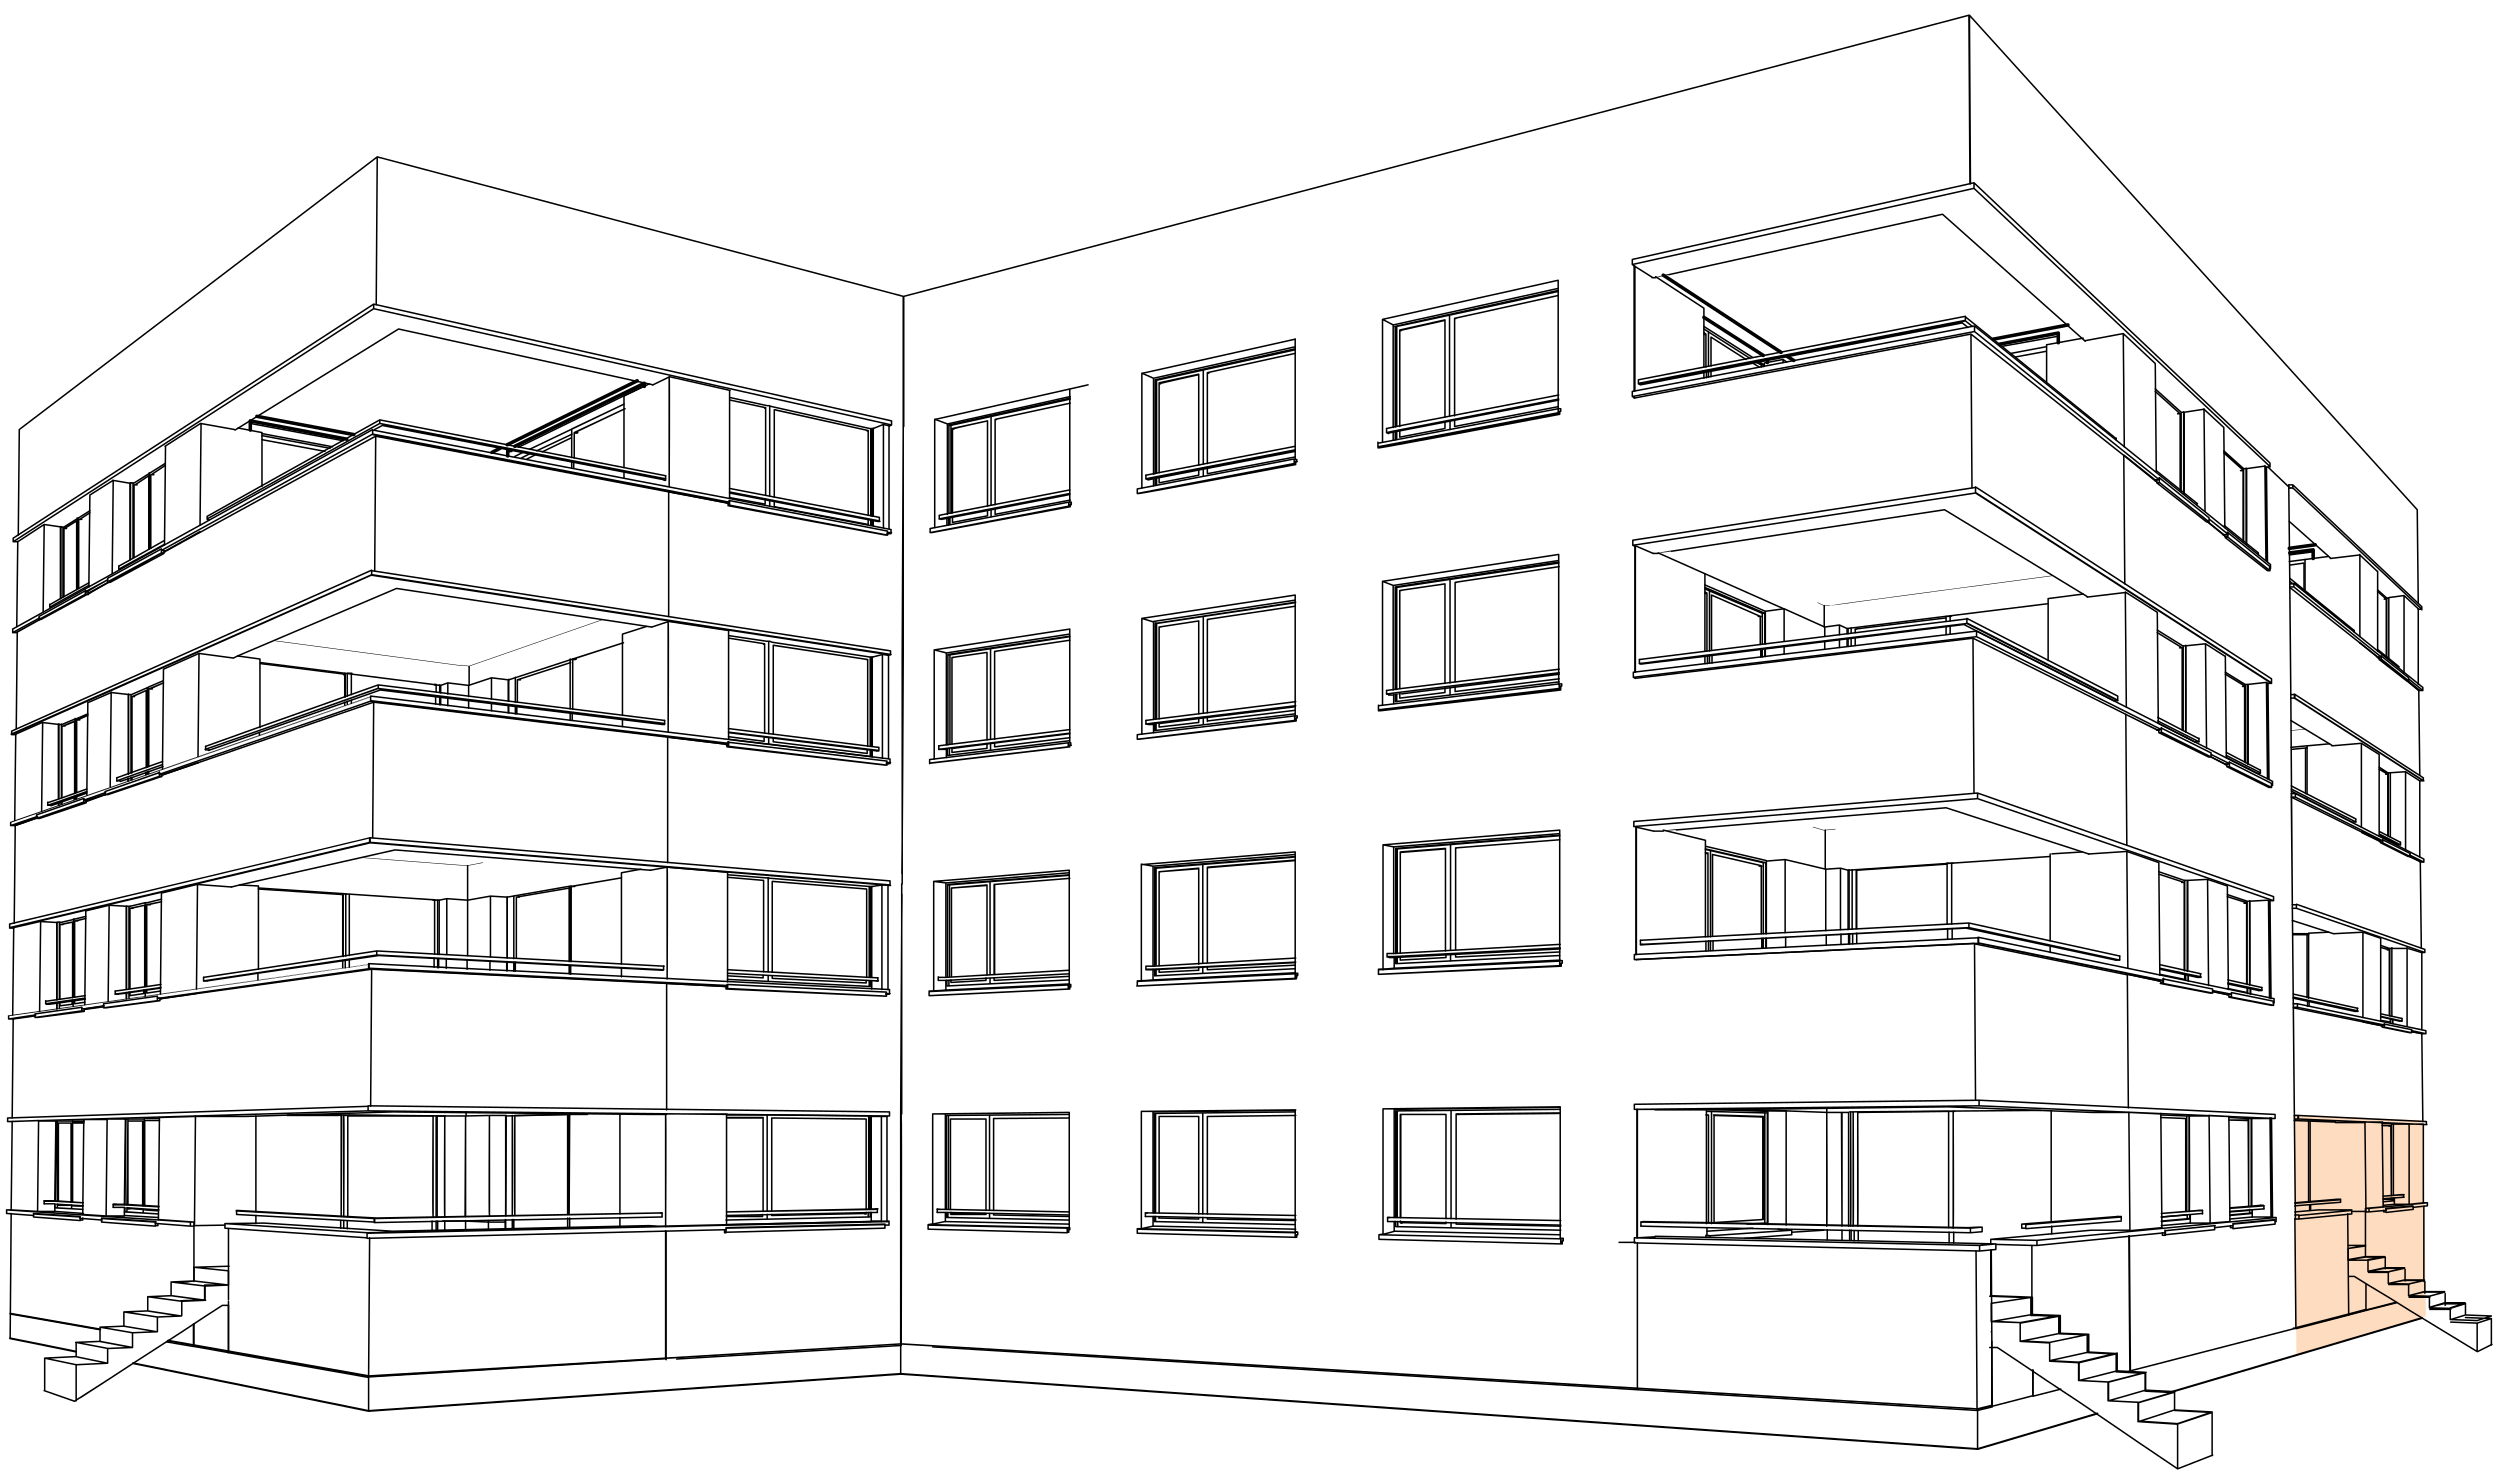 <?xml version="1.0" encoding="UTF-8"?>
<svg xmlns="http://www.w3.org/2000/svg" xmlns:xlink="http://www.w3.org/1999/xlink" version="1.1" viewBox="0 0 492.4 290.3">
  <defs>
    <style>
      .cls-1 {
        fill: #ffd7f2;
      }

      .cls-1, .cls-2, .cls-3, .cls-4, .cls-5, .cls-6, .cls-7, .cls-8, .cls-9, .cls-10, .cls-11, .cls-12, .cls-13, .cls-14, .cls-15 {
        stroke-width: 0px;
      }

      .cls-1, .cls-3, .cls-4, .cls-5, .cls-7, .cls-8, .cls-11, .cls-12, .cls-13, .cls-14, .cls-16 {
        display: none;
      }

      .cls-1, .cls-5, .cls-7, .cls-8, .cls-10, .cls-11, .cls-12, .cls-13, .cls-14, .cls-15 {
        opacity: .5;
      }

      .cls-17 {
        stroke-width: .1px;
      }

      .cls-17, .cls-2, .cls-18, .cls-19, .cls-9, .cls-20, .cls-21 {
        fill: none;
      }

      .cls-17, .cls-18, .cls-19, .cls-20, .cls-21 {
        stroke: #000;
        stroke-linecap: round;
        stroke-linejoin: round;
      }

      .cls-22 {
        clip-path: url(#clippath);
      }

      .cls-3 {
        fill: #fff;
        opacity: .6;
      }

      .cls-4 {
        fill: #f9f9cf;
      }

      .cls-18 {
        stroke-width: .3px;
      }

      .cls-19 {
        stroke-width: 0px;
      }

      .cls-5 {
        fill: #afd8d9;
      }

      .cls-23 {
        clip-path: url(#clippath-1);
      }

      .cls-24 {
        clip-path: url(#clippath-2);
      }

      .cls-6 {
        fill: #fedcbf;
      }

      .cls-7 {
        fill: #919fcd;
      }

      .cls-8 {
        fill: #91cdb9;
      }

      .cls-9 {
        clip-rule: evenodd;
      }

      .cls-20 {
        stroke-width: .4px;
      }

      .cls-10 {
        fill: #b5afd9;
      }

      .cls-11 {
        fill: #b1d9ae;
      }

      .cls-12 {
        fill: #d4afd9;
      }

      .cls-13 {
        fill: #d1d9ae;
      }

      .cls-14 {
        fill: #91b5cd;
      }

      .cls-21 {
        stroke-width: .7px;
      }

      .cls-15 {
        fill: #d9afc0;
      }
    </style>
    <clipPath id="clippath">
      <rect class="cls-2" x="-324.6" y="-283.3" width="1167" height="818"/>
    </clipPath>
    <clipPath id="clippath-1">
      <rect class="cls-2" x="-324.6" y="-283.3" width="1167.1" height="818.2"/>
    </clipPath>
    <clipPath id="clippath-2">
      <polyline class="cls-9" points="636.7 444.1 -118.8 444.1 -118.8 -37.7 636.7 -37.7"/>
    </clipPath>
  </defs>
  <g id="_5_5" data-name="5,5" class="cls-16">
    <polygon class="cls-4" points="2.5 220.2 72.5 217.9 131.3 218.6 177.7 219 177.6 270.2 72.2 277.9 2.2 263.5 2.5 220.2"/>
    <polygon class="cls-15" points="2.8 181.8 72.8 164.9 131.5 169.9 177.6 173.6 177.5 218.9 73 217.9 2.4 220.2 2.8 181.8"/>
    <polygon class="cls-5" points="3.2 143.5 73.1 112.3 131.9 121.3 177.8 128.4 177.8 173.5 73.4 164.9 2.9 181.6 3.2 143.5"/>
    <polygon class="cls-13" points="3.7 105.4 73.7 59.8 134.7 73.6 177.9 83.3 177.8 128.4 73.9 112.2 3.2 143.5 3.7 105.4"/>
  </g>
  <g id="_4_5" data-name="4,5" class="cls-16">
    <polygon class="cls-1" points="177.7 218.9 279.7 218.2 389.9 216.6 451.9 219.3 452.3 266.8 389.7 285.4 177.5 270.6 177.7 218.9"/>
    <polygon class="cls-10" points="177.6 174 279.3 165.6 389.5 156.1 451.4 177.8 451.9 219.5 389.7 216.9 177.6 219.2 177.6 174"/>
    <polygon class="cls-7" points="177.9 127.9 285.3 112.5 389.2 95.7 451.2 136 451.6 177.8 388.9 155.9 177.9 173.9 177.9 127.9"/>
    <polygon class="cls-8" points="177.6 84.4 284.4 60.3 314.4 53.9 321.1 52.5 321.1 51.6 388.6 36.1 447.2 91.1 447 92.2 450.8 95.7 450.9 135.9 388.7 96.3 321.4 106.8 321.3 107.5 311.4 108.7 177.5 129.3 177.6 84.4"/>
  </g>
  <g id="_3_5" data-name="3,5">
    <polygon class="cls-6" points="452.3 266.8 477.8 259.3 477.3 220.7 451.9 219.5 452.3 266.8"/>
    <polygon class="cls-12" points="451.9 219.6 477.2 220.7 476.9 186.7 451.5 178 451.9 219.6"/>
    <polygon class="cls-14" points="451.6 178 476.9 186.6 476.5 152.6 451.2 136.4 451.6 178"/>
    <polygon class="cls-11" points="451.2 136.3 476.6 152.6 476.3 118.6 451.7 95.5 450.8 95.6 451.2 136.3"/>
  </g>
  <g id="Ebene_1" data-name="Ebene 1">
    <g class="cls-22">
      <g class="cls-23">
        <g class="cls-24">
          <path class="cls-21" d="M455.6,108.3l-4.6.6,4.6-.6v1.7M450.9,108l5.1-.7M405.4,65.6l-11.6,2.2,11.6-2.2v1.9M392.6,66.8l14.7-2.8M352,70.2l1.3.8M348.1,71v.4s0-.4,0-.4M335.6,62.5l11.7,7.5-11.7-7.5M327.6,54.2l23.2,15.2M126.9,75.5l-25.5,12.4,25.5-12.4v.6M100,88.7h.7c0,.1-.7,0-.7,0M100,89.7v-1s0,0,0,0h0s0,1.1,0,1.1M99.9,87.6l25.6-12.6M96.9,89.1l1.6-.8M50.6,82l19.1,3.6M49.3,84.7v-1.8s19,3.6,19,3.6l-19-3.6"/>
          <path class="cls-20" d="M427.9,274.1l49.1-14.5M26.2,268.5l46.4,9.4,104.8-7.3,212.1,14.8,23.6-7M2,263.6l12.9,2.6"/>
          <path class="cls-18" d="M469.9,238.1l5.4-.5v.6s-5.3.6-5.3.6M469.9,238.1h0M475.3,237.6h0l-5.3.5v.3M469.6,201.7v.3M469.5,238.4v.3s.4,0,.4,0v-.7s5.3-.5,5.3-.5h0M469.3,165.3v.3M469.6,202.3l5.4,1.1h-.4s-5.4-1.1-5.4-1.1h.4s5.4,1.1,5.4,1.1v-.6s-5.4-1.1-5.4-1.1M469.2,201.9v.4s.4,0,.4,0v-.7M469,202h0M469,129.1v.3M468.9,201.9h.3s-.3,0-.3,0h0M469.6,201.9h-.4s-.3,0-.3,0h0M469.3,166l5.4,2.7h-.4s-5.4-2.7-5.4-2.7h.4s5.4,2.7,5.4,2.7v-.6s-5.4-2.7-5.4-2.7M468.9,165.6v.4s.4,0,.4,0v-.6M468.7,165.7h0M468.6,165.6h.3s-.3,0-.3,0h0M469.3,165.6h-.4s-.3,0-.3,0h0M469,129.8l5.4,4.3h-.4s-5.4-4.2-5.4-4.2h.4s5.4,4.2,5.4,4.2v-.6s-5.4-4.3-5.4-4.3M468.3,129.4h.3s0,.4,0,.4h.4s0-.7,0-.7M468.5,129.4h-.3s0,0,0,0M469,129.4h-.4s-.3,0-.3,0h0M439.8,241.1l8.3-.8v.8s-8.3.9-8.3.9v-.8M448.1,240.2h0l-8.3.8v.3M439.8,241.1h0M439.5,195.5h0v.3M439.3,241.4v.4s.5,0,.5,0v-.8s8.3-.8,8.3-.8M439,196.3h.5s0-.8,0-.8l8.3,1.7v.8s-8.3-1.6-8.3-1.6l8.3,1.6h-.5s-8.3-1.6-8.3-1.6M438.7,195.9h0M439.5,195.5h0v.8s-.5,0-.5,0v-.5s-.3,0-.3,0h.1M438.6,195.9h.3s-.3,0-.3,0M439.5,195.8h-.5s-.3,0-.3,0h0M438.6,151h.5s0-.9,0-.9l8.3,4.2v.8s-8.3-4.1-8.3-4.1l8.3,4.1h-.5s-8.3-4.1-8.3-4.1M438.3,150.5h.3s0,.5,0,.5h.5s0-.9,0-.9M438.4,150.6h-.1c0,0,.3,0,.3,0h-.3s0,0,0,0M438.3,105.8h.5c0,0,0-.9,0-.9l8.3,6.7v.8s-8.3-6.6-8.3-6.6l8.3,6.6h-.5c0,0-8.3-6.5-8.3-6.5M437.9,105.3h.3s0,.4,0,.4h.5c0,0,0-.9,0-.9M438,105.4h-.1c0,0,.3-.1.3-.1h-.3s0,0,0,0M436.2,241.4h0M426.4,242.4l9.8-1v.8s-9.8,1-9.8,1v-.9M436.2,241.4l-9.8,1v.4M426.4,242.4h0M425.9,242.8v.5s.6,0,.6,0v-.9s9.8-1,9.8-1M425.5,193.7h.5s0-.9,0-.9l9.8,2v.8s-9.8-1.9-9.8-1.9l9.8,1.9h-.5s-9.8-1.9-9.8-1.9M425.2,144.3h.5c0,0,0-.9,0-.9l9.8,4.9v.8s-9.8-4.9-9.8-4.9l9.8,4.9h-.5s-9.8-4.8-9.8-4.8M425.2,193.1h.4s0,.5,0,.5h.5s0-.9,0-.9M425.3,193.2h-.1s.4,0,.4,0h-.4s0,0,0,0M424.8,95.1h.5c0,0,0-1,0-1l9.8,7.9v.8s-9.8-7.8-9.8-7.8l9.8,7.8h-.5c0,0-9.8-7.7-9.8-7.7M424.8,143.8h.4s0,.5,0,.5h.5c0,0,0-.9,0-.9M424.9,143.8h0s.4,0,.4,0h-.4s.1,0,.1,0M424.4,94.6h.4c0,0,0,.5,0,.5h.5c0,0,0-1,0-1M424.6,94.7h-.1c0,0,.4-.2.4-.2h-.4c0,0,0,0,0,0M351.9,242.3h0s.2,0,.2,0M350.2,242.1l1.6.2h0M336.2,242.5l9-.6M336.2,243.3h-.2v.4M343.7,243.9l9.2-.7v-.9s-16.1,1.1-16.1,1.1v.3s0-.3,0-.3h-.5c0,0-.2-.1-.2-.1h.2s.5.1.5.1l16.1-1.1h-.8M307.5,189.7h.2s-.2,0-.2,0M307.3,135.2h.2c0,0-.2,0-.2,0M307.2,81h.2c0,0-.2.1-.2.1M274.6,242.5l32.7.7M274.6,190.7l32.7-1.6M271.6,243.2l35.8.8v1s.3,0,.3,0v-.6h.2v-.5h-.5c0,.1,0,1.1,0,1.1l-35.8-.9v-.9M272.5,243.1l2.2-.6-2.2.6h-.4s-.5.1-.5.1l35.8.8h.5c0-.1-.4-.1-.4-.1h0,0M271.5,191.9h.3s35.7-1.6,35.7-1.6h-.3s-35.7,1.6-35.7,1.6M271.5,191l35.7-1.7v1s.3,0,.3,0v-.6s.2,0,.2,0v-.5s-.5,0-.5,0v1s-35.7,1.7-35.7,1.7v-.9M272.4,190.9l2.2-.2-2.2.2h-.4s-.5,0-.5,0l35.7-1.7h.5s-.4,0-.4,0M271.5,140h.3c0,0,35.6-4.1,35.6-4.1h-.3c0,0-35.6,4.1-35.6,4.1M271.5,139l35.6-4.3v1s.3,0,.3,0v-.6h.2c0,0,0-.4,0-.4h-.5s0,.9,0,.9l-35.6,4.2v-.9M271.4,88.2h.3c0,.1,35.5-6.6,35.5-6.6h-.3c0-.1-35.5,6.6-35.5,6.6M271.4,87.3l35.5-6.8v1s.3.1.3.1v-.6s.2,0,.2,0v-.5h-.5c0-.1,0,.8,0,.8l-35.5,6.7v-.9M255.3,192.2h.2s-.2,0-.2,0M255.3,141.4h.2c0,0-.2,0-.2,0M255.3,90.9h.2c0,0-.2.1-.2.1M227.1,193l28-1.4M227.1,241.5l28.1.6M224,97.2v-.9l30.9-5.9v.9h.3c0,.1,0-.4,0-.4h.2c0,0,0-.4,0-.4h-.5c0-.1,0,.8,0,.8l-30.9,5.9h.3c0,.1,30.9-5.7,30.9-5.7h-.3c0-.1-30.9,5.7-30.9,5.7M224,145.6v-.9s31-3.7,31-3.7v.9h.3c0,0,0-.5,0-.5h.2c0,0,0-.4,0-.4h-.5s0,.9,0,.9l-31,3.7h.3c0,0,31-3.6,31-3.6h-.3c0,0-31,3.6-31,3.6M223.9,194.2h.3s31.1-1.4,31.1-1.4h-.3s-31.1,1.4-31.1,1.4M224.8,193.2l2.3-.2-2.3.2h-.3s-.5,0-.5,0l31.1-1.5v.9h.3s0-.5,0-.5h.2s0-.4,0-.4h-.5v1l-31.1,1.5v-.9l31.1-1.5h.5s-.4,0-.4,0M224.8,242l2.3-.5-2.3.5h-.3s-.5.1-.5.1l31.1.7v.9s.3,0,.3,0v-.5h.2v-.5h-.5c0,.1,0,1,0,1l-31.1-.8v-.9s31.1.7,31.1.7h.5c0-.1-.4-.1-.4-.1M210.8,99.4h.2s-.2-.1-.2-.1M210.8,146.8h.2s-.2,0-.2,0M210.7,194.4h.2s-.2,0-.2,0M186.3,195l24.3-1.2M186.2,240.6l24.3.5M183.2,104.9v-.8s27.3-5.2,27.3-5.2v.8h.3c0,.1,0-.4,0-.4h.2c0,0,0-.4,0-.4h-.5c0,0,0,.8,0,.8l-27.3,5.2h.3c0,0,27.3-5.1,27.3-5.1h-.3c0-.1-27.3,5.1-27.3,5.1M183.1,150.4v-.8s27.3-3.3,27.3-3.3v.8h.3c0,0,0-.4,0-.4h.2s0-.4,0-.4h-.5s0,.8,0,.8l-27.3,3.2h.3c0,0,27.3-3.2,27.3-3.2h-.3c0,0-27.3,3.2-27.3,3.2M183,196.1h.3s27.4-1.3,27.4-1.3h-.3s-27.4,1.3-27.4,1.3M183.9,195.2l2.4-.2-2.4.2h-.3s-.6,0-.6,0l27.4-1.3v.9h.3s0-.5,0-.5h.2s0-.4,0-.4h-.5v.9l-27.4,1.3v-.8s27.4-1.3,27.4-1.3h.5c0,0-.3,0-.3,0M183.7,241.1l2.4-.5-2.4.5h-.3s-.6.1-.6.1l27.4.6v.9h.3v-.5h.2s0-.4,0-.4h-.5v1l-27.4-.7v-.8l27.4.6h.5c0-.1-.3-.1-.3-.1M174.5,195.4h0M174.5,195.4h0M143.4,99h-.2M143.4,99.5h.3c0-.1,0-.9,0-.9l31.1,6v.8s-31.1-5.9-31.1-5.9l31.1,5.9h-.3c0,0-31.1-5.8-31.1-5.8M143.2,194.2v-.3s31.3,1.5,31.3,1.5M143.2,99.1h.2c0,0,0,.4,0,.4h.3c0-.1,0-.9,0-.9M143.4,99.1h-.2s.2,0,.2,0h-.2c0,0,0,0,0,0M143.2,147.1h.3c0,0,0-.9,0-.9l31.2,3.7v.8s-31.2-3.7-31.2-3.7l31.2,3.7h-.3c0,0-31.2-3.6-31.2-3.6M143.4,146.1h0v.8s-.3,0-.3,0v-.5M143,242.7v-.9s31.3-.7,31.3-.7v.8s-31.3.8-31.3.8M143,146.6h.2s-.2,0-.2,0h0M143.2,146.5h-.2s.2,0,.2,0M143,194.8h.3s0-.9,0-.9l31.3,1.5v.8s-31.3-1.5-31.3-1.5l31.3,1.5h-.3s-31.2-1.4-31.2-1.4M142.8,194.3h.2s0,.5,0,.5h.3s0-.9,0-.9l31.3,1.5M143,194.3h-.2s.2,0,.2,0M143.2,194.2h-.3s-.2,0-.2,0h0M143,242.2v-.3l31.3-.7h0l-31.3.7v.9s-.3,0-.3,0v-.5M32.3,108.5h.3M32.5,108.6h.1c0,0-.3-.1-.3-.1h.3c0,0,0,0,0,0M32.2,152.5h-.3s.3,0,.3,0h-.1M31.8,108.4v-.3M31.5,196.7h.3M31.7,196.7h.1s-.3,0-.3,0h.3s0,0,0,0M31,196.6v-.3M31.8,108.9l-10.6,5.8h.5c0,0,10.6-5.7,10.6-5.7h-.5c0,0,0-.9,0-.9M31.8,108.4h.5c0,0,0,.5,0,.5h-.5c0,0-10.6,5.7-10.6,5.7v-.7s10.6-5.8,10.6-5.8h0M31.4,152.9l-10.6,3.6h.5s10.6-3.6,10.6-3.6h-.5s0-.8,0-.8M32.1,152.5h0s-.3,0-.3,0v.5s-.5,0-.5,0l-10.6,3.6v-.7s10.6-3.7,10.6-3.7h0M31,197.1l-10.6,1.4h.5s10.6-1.4,10.6-1.4h-.5s0-.8,0-.8M31,196.6h.5s0,.5,0,.5h-.5s-10.6,1.4-10.6,1.4v-.8s10.6-1.5,10.6-1.5h0M20.1,239.9l10.5.7h.1s0,0,0,0v.3M30.6,240.7l-10.6-.7h0M30.6,241.5l-10.6-.8v-.8s10.6.7,10.6.7h0s0,0,0,0v.8s.5,0,.5,0v-.4M17.4,116.7h.3M17.6,116.8h.1c0,0-.3-.1-.3-.1h.3s0,0,0,0M17.3,157.6h-.3s.3,0,.3,0h-.1M16.9,116.6v-.3M16.9,198.7h-.3s.3,0,.3,0h-.1M16.9,117l-9.2,5h.4c0,0,9.2-5,9.2-5h-.5c0,0,0-.8,0-.8M16.9,116.6h.5c0,0,0,.5,0,.5h-.5c0,0-9.2,5-9.2,5v-.7s9.2-5.1,9.2-5.1h0M16.5,158l-9.2,3.2h.5s9.2-3.1,9.2-3.1h-.5s0-.8,0-.8M17.2,157.6h0s-.3,0-.3,0v.4s-.5,0-.5,0l-9.2,3.2v-.7s9.2-3.2,9.2-3.2h0M16.1,199.1l-9.2,1.3h.5s9.2-1.2,9.2-1.2h-.5s0-.8,0-.8M16.9,198.7h0s-.3,0-.3,0v.4s-.5,0-.5,0l-9.2,1.3v-.7s9.2-1.3,9.2-1.3h0M6.6,239l9.1.6h0s0,.3,0,.3M15.8,239.7l-9.2-.6M15.8,240.4l-9.2-.7v-.7s9.2.6,9.2.6h0,0v.7s.5,0,.5,0v-.4"/>
          <path class="cls-18" d="M475,203.2l2.1.4M475,203l2.8.6h-.7M474.6,168.7l2.1,1M474.6,237.2l2.8-.3M474.5,221.4h2.8M474.1,134.1l2.3,1.9M472.5,131.3v.3M471.6,237.2h3M471.4,221.4h3M471.1,186.7h0M470.7,186.8h.4M469.4,236.1l4.1-.3M469.4,235.6l4.1-.3-4.1.3M469.4,235.6l3.5-.3M469,200.3l3.5.8M469,200.2l4.1.9M469,200.2l4.1.9-4.1-.9M469,199.7l4.1.9M468.7,164.6l3.5,1.8M468.7,164.3l4.1,2.1-4.1-2.1M468.7,163.8l4.1,2.1M468.4,128l4.1,3.3M468.3,116.2l1.8,1.6M466.6,238v.7M465.9,238.7h.6s3.4-.3,3.4-.3M469.4,237.7l-3.5.3v.7M475.3,237.8l2.8-.3v-.6s-11.5,1.1-11.5,1.1h-.6s.6,0,.6,0l11.5-1.1h-.7M465.8,221h3.5M465.5,201.3l3.5.7M465.2,163.9l3.5,1.7M464.9,126.7l3.5,2.8M460,221.1h5.8M452.6,219.7l25.3,1.2v.6s-25.3-1.1-25.3-1.1v-.7M452.3,178.1l25.3,8.9v.6s-25.3-8.7-25.3-8.7v-.7M452,239.3h.8s-.8,0-.8,0M452,238.7l4.6-.4h6.6c0,0,0,.8,0,.8l-10.4,1v-.7s10.4-1,10.4-1l-10.4,1v.7s-.8,0-.8,0M452,237l9-.7M452,237l9-.7-9,.7M452,236.9l8.4-.7h.6s0,.6,0,.6l-9,.7M451.9,136.7l25.4,16.5v.6s-25.4-16.3-25.4-16.3v-.7M451.9,220.7l8.1.3M451.9,220.4h.8s-.8,0-.8,0M451.9,219.7h.8s0,.7,0,.7l25.3,1.1h-.7M451.7,197.7h.8s0,.7,0,.7h-.8s.8,0,.8,0l17.2,3.5-17.2-3.5v-.7s25.3,5.3,25.3,5.3v.6s-2.8-.6-2.8-.6M451.7,196.6l12.1,2.6M451.7,196.4l12.7,2.7M451.7,196.4l12.7,2.7M451.7,195.8l12.7,2.8M451.6,96.2v-.7s25.4,24,25.4,24v.6M451.5,181.3l8.1,2.6M451.5,178.9h.8s-.8,0-.8,0M451.5,178.2h.8s0,.7,0,.7l25.3,8.7h-.7M451.3,156.3h.8c0,0,0,.7,0,.7h-.8c0,0,.8,0,.8,0l17.2,8.6-17.2-8.6v-.7s25.3,12.9,25.3,12.9v.6s-2.8-1.4-2.8-1.4l2.8,1.4h-.7M451.3,155.8l12.1,6.2M451.3,155.4l12.7,6.5M451.3,155.4l12.7,6.5-12.7-6.5M451.3,154.8l12.7,6.5M451.2,141.9l8.1,4.9M451.2,137.5h.8c0,0-.8,0-.8,0M451.2,136.8h.8c0,0,0,.7,0,.7l25.4,16.3h-.7M451,115h.8c0,0,0,.6,0,.6h-.8c0,0,.8,0,.8,0l17.2,13.8-17.2-13.8v-.7s25.4,20.5,25.4,20.5v.6s-2.8-2.3-2.8-2.3l2.8,2.3h-.7M451,114.5l.5.4M451,113.9l12.7,10.3M450.9,102.7l8.1,7.2M450.8,95.5h.8c0-.1,0,.6,0,.6h-.8c0,.1.8,0,.8,0l25.4,23.9h-.7M439.2,238.6l6.7-.5M439.2,238l6.7-.5-6.7.5M439.2,237.9l6.1-.5M438.8,193.8l6.1,1.3M438.8,193.6l6.7,1.4M438.8,193.6l6.7,1.4M438.8,193l6.7,1.5M438.5,149.2l6.1,3.1M438.5,148.8l6.7,3.4M438.5,148.8l6.7,3.4M438.5,148.2l6.7,3.5M438.1,103.5l6.7,5.4M425.7,239.7l8.1-.7M425.7,239l8.1-.6-8.1.6M425.7,239l7.4-.6M425.4,190.9l7.4,1.6M425.4,190.7l8.1,1.7-8.1-1.7M425.4,190l8.1,1.8M425,142.4l7.4,3.8M425,142l8.1,4.1M425,142l8.1,4.1M425,141.3l8.1,4.2M424.7,92.7l8.1,6.5M417.1,239.6l-18.9,1.5h.8s0,.8,0,.8h-.8s0-.8,0-.8h.8s18.8-1.4,18.8-1.4l-18.8,1.5v.8s18.8-1.5,18.8-1.5M417.1,137.9l-29.7-15.2v-.9s29.7,15.3,29.7,15.3M387.1,63.2v-.8s29.7,24,29.7,24M323.4,186l12.5-.6,51.3-2.6,29.5,6.3M323.2,130.8l12.4-1.5,51.2-6.3,29.5,15M323.2,240.7l12.9.2,52,1,2.3-.2v.9s-2.3.2-2.3.2v-.9s2.3-.2,2.3-.2h-.8s-2,.1-2,.1l-51.5-1-12.5-.2M323.2,240.7l12.9.2,52,1v.9s-52-1-52-1l-12.9-.3M323.1,75.8l12.5-2.4,50.9-9.8,1.1.9M323.1,185.2l12.8-.7,51.9-2.7v.9s-51.9,2.7-51.9,2.7l-12.8.7,12.8-.7,51.9-2.7,29.7,6.4-29.7-6.4v-.9s29.7,6.5,29.7,6.5M322.9,129.9l12.8-1.6,51.7-6.4v.9s-51.7,6.3-51.7,6.3l-12.8,1.6,12.8-1.6,51.7-6.3,29.7,15.2M322.7,75.6l.4.2M322.7,74.8v.8s12.9-2.5,12.9-2.5l51.5-9.9,1.4,1.1M322.7,74.8l12.9-2.5,51.5-10v.8s-51.5,9.9-51.5,9.9l-12.9,2.5M273.6,239.8h1s32.7.6,32.7.6M273.6,188.6h1s32.7-1.7,32.7-1.7M273.5,136.9h1c0-.1,32.6-4.1,32.6-4.1M273.5,85.3l1-.2,32.5-6.3M273.3,240.6h1.4s32.7.7,32.7.7M273.3,239.8h1.4s32.7.6,32.7.6M273.3,239.8h1.4s32.7.6,32.7.6M273.2,188.5h1.4c0,0,32.7-1.8,32.7-1.8l-32.7,1.7h-1.4M273.2,187.8v.7h.4M273.2,187.8h1.4c0,0,32.7-1.8,32.7-1.8M273.1,136.7l1.4-.2,32.6-4-32.6,4-1.4.2M273.1,136l1.4-.2,32.6-4M273.1,85.2l1.4-.3,32.5-6.3-32.5,6.3-1.4.3M273.1,84.4l1.4-.3,32.5-6.3M226.2,94.5l1-.2,27.9-5.4M226.1,142.7h1c0-.1,28-3.5,28-3.5M226,238.9h1.1s28.1.5,28.1.5M225.7,93.6l1.5-.3,27.9-5.4M225.7,94.3l1.5-.3,27.9-5.4-27.9,5.4-1.5.3M225.7,141.9l1.5-.2,28-3.5M225.7,142.6l1.5-.2,28-3.4-28,3.4-1.5.2M225.7,190.3h1.5c0,0,28-1.6,28-1.6M225.7,191v-.7M225.7,191h.4s1,0,1,0l28-1.4M225.7,191h1.5c0,0,28-1.5,28-1.5l-28,1.4h-1.5M225.6,238.9h1.5s28.1.5,28.1.5M225.6,238.9h1.5s28.1.5,28.1.5M225.6,239.6h1.5s28.1.6,28.1.6M185.4,102.3l1.1-.2,24.2-4.7M185.3,147.6h1.1c0-.1,24.3-3.1,24.3-3.1M185.2,193.1h1.1c0,0,24.3-1.3,24.3-1.3M185.1,238.2h1.1s24.3.5,24.3.5M185,101.5l1.5-.3,24.2-4.7M185,102.2l1.5-.3,24.2-4.7-24.2,4.7-1.5.3M184.9,146.9l1.5-.2,24.3-3M184.9,147.6l1.5-.2,24.3-3-24.3,3-1.5.2M184.8,192.5h1.5c0,0,24.3-1.4,24.3-1.4M184.8,193.1h1.5c0,0,24.3-1.3,24.3-1.3l-24.3,1.3h-1.5M185.2,193.1h-.4s0-.7,0-.7M184.6,238.2h1.5s24.3.5,24.3.5l-24.3-.5h-1.5M184.6,238.8h1.5s24.3.5,24.3.5M143.7,96.2l29.5,5.7M143.7,96.9l29.5,5.7-29.5-5.7M143.7,97.1l29.1,5.6M143.5,143.5l29.5,3.7M143.5,144.2l29.5,3.6-29.5-3.6M143.5,144.3l29.2,3.6M143.3,191l29.6,1.6M143.3,191.7l29.6,1.5-29.6-1.5M143.3,191.7l29.3,1.5M143.1,238.7l29.3-.5M143.1,238.7l29.7-.6M143.1,238.7l29.7-.6M143.1,239.4l29.7-.6M130.9,141.9l-56.4-7v.7s56.4,6.9,56.4,6.9M73.8,84.6l1.5-.8,55.5,10.7M130.4,238.9l-56.7,1.1,56.7-1.1M130.1,238.9l-55.9,1-27-1.4h-.7s27.2,1.5,27.2,1.5v.8s56.7-1.1,56.7-1.1M46.6,239.2l27.2,1.5v-.8s-27.2-1.5-27.2-1.5v.7M41.1,147.8l9.9-3.5,23.9-8.4,55.6,6.8M40.9,102.4h.3M131.1,93.7l-56.3-11v.7s-23.3,12.9-23.3,12.9l-10.7,5.9,10.7-5.9,23.3-12.9,56.3,10.9-56.3-10.9v-.7s-23.3,13-23.3,13l-10.7,6v.6M40.8,193.2l9.9-1.5,23.9-3.5,55.8,2.9M40.5,147l10.6-3.8,23.4-8.3v.7s-23.5,8.3-23.5,8.3l-10.6,3.7,10.6-3.7,23.4-8.3,56.4,6.9M40.1,193.2l10.6-1.6,23.5-3.5v-.8s56.6,3,56.6,3M40.1,193.2l10.6-1.6,23.5-3.5,56.5,2.9-56.5-2.9v-.8s-23.5,3.6-23.5,3.6l-10.6,1.6M23.7,153.9l1.6-.5,6.8-2.4M23.4,111.5l2.2-1.2,6.7-3.8M23.4,112.1l2.2-1.2,6.8-3.7-6.8,3.7-2.2,1.2M23.3,195.8l1.6-.2,6.8-1M23,153.2l2.2-.8,6.8-2.4M23,153.8l2.2-.8,6.8-2.4-6.8,2.4-2.2.8M22.9,237.2h1.6c0,0,6.8.4,6.8.4M22.7,195.2l2.2-.3,6.8-1M22.7,195.8l2.2-.3,6.8-1M22.7,195.8l2.2-.3,6.8-1M22.3,237.2h2.2c0,.1,6.8.5,6.8.5l-6.8-.4h-2.2M22.3,237.8h2.2c0,.1,6.8.5,6.8.5M10,158.7l1.5-.5,5.6-2M9.8,119.1l2.1-1.2,5.6-3.1M9.8,119.6l2.1-1.2,5.6-3.1-5.6,3.1-2.1,1.2M10.1,119.6h-.3s0-.6,0-.6M9.4,158.1l2.1-.7,5.6-2M9.4,158.6l2.1-.7,5.6-2-5.6,2-2.1.7M9.3,236.5h1.5c0,0,5.6.4,5.6.4M9.1,197.2l2.1-.3,5.6-.8M9.1,197.8l2.1-.3,5.6-.8M16.7,196.6l-5.6.8-2.1.3v-.6M9.1,197.8h.6s1.5-.2,1.5-.2l5.6-.8M8.7,236.5h2.1c0,.1,5.6.4,5.6.4l-5.6-.3h-2.1M8.7,237.1h2.1c0,.1,5.6.4,5.6.4"/>
          <path class="cls-18" d="M477.3,221.5v15.4M477,187.6v15.2M476.6,153.8v15M476.3,120v14.8M475,203.2l2.1.4-2.1-.4M477.1,203.6l-2.1-.4,2.1.4h0M476.8,169.7l-2.1-1.1,2.1,1.1h0M474.6,168.7l2.1,1-2.1-1M474.5,221.4v15.8M474.1,186.6v15.6M476.5,135.9l-2.3-1.9,2.3,1.9h0M474.1,134.1l2.3,1.9-2.3-1.9M473.8,152v15.4M473.5,117.4v15.1M473.4,235.3v.5M473.1,200.6v.5M472.9,235.3h.5M472.8,165.9v.5M472.6,201.1h.5M472.3,166.4h.5M471.6,236v1.2M471.5,236v.6M471.4,221.4v14M471.4,221.4v14M471.4,221.4h0M471.3,200.8v.8M471.2,200.8v.8M471.1,186.8v13.4M471.1,186.8h3c0-.1,2.8.8,2.8.8M471.1,186.7v13.4M471,236h0M471,221.4v14M471,221.4h.4M470.9,165.7h0M470.9,165.7h0M470.8,200.7v.8M470.8,152.2v12.7M470.8,152.2l3-.2,2.8,1.8M470.8,152.2v12.7M470.7,186.8v13.3M470.6,187.1v12.9M470.5,221.8h.4M470.5,221.8h.4s.1,13.7.1,13.7M470.5,117.7v12.1M470.5,117.7l3-.4,2.8,2.6M470.5,165.5h0M470.5,117.7v12.1M470.4,165.5h0M470.4,152.2v12.5M470.4,152.2h.4s0,0,0,0M470.3,152.5v12.1M470.2,187.1h.4s-.4,0-.4,0M470.1,117.8h.4s0,0,0,0M470.1,117.8v11.7M469.9,152.5h.4s-.4,0-.4,0M469.4,237.4l2.2-.2M469.4,236.7l2.2-.2h-.4s0-.5,0-.5M469.4,236.7l1.8-.2h.4s-2.2.2-2.2.2M469.4,236.2h1.7c0-.1-.4-.1-.4-.1h.4s-1.7.1-1.7.1M469.2,221.7h1.7c0,0-1.7,0-1.7,0M469.2,221.3h1.7c0,0,0,0,0,0M469.1,201l1.7.3v-.7M468.9,186.6l1.7.5-1.7-.5M468.9,186.2l1.7.6h0M468.6,151.5l1.7,1-1.7-1M468.6,151.1l1.7,1.1h0M468.3,116.5l1.7,1.5h-.4s.4,0,.4,0v11.3M454.9,237.3v1.1M454.7,220.8v15.9M454.5,197.2v1M454.4,184v12.5M454.2,157.2h0M454.1,147.4v8.9M451.9,220.7h.2-.2M453.8,110.9l-2.8.4,2.8-.4v5.4M450.9,110.6l3.1-.4-3.1.4,3.1-.4M450.9,109.3l4.6-.6M443.6,238.3v.7s0-.7,0-.7M443.4,220.3h0M443.4,220.3v17.3c.1,0,0-17.3,0-17.3M443.2,194.8v1s0-1,0-1M443.1,177.4v16.5c.1,0,0-16.5,0-16.5M442.9,220.3h.5M442.9,220.3v17.3M442.9,151.5h0c0,0,0,0,0,0M442.7,134.8v15.7c.1,0,0-15.7,0-15.7M442.7,194.7v1M442.6,177.5v16.4M442.6,177.5h.5s0,0,0,0M442.4,92.2v14.9c.1,0,0-14.9,0-14.9M442.4,151.2h0M442.3,220.7h.5s-.5,0-.5,0M442.3,134.8v15.4M442.2,151.1h0c0,0,0,0,0,0M442,177.9h.5s-.5,0-.5,0M441.9,92.3h.5c0,0,0,0,0,0M441.9,92.3v14.4M441.8,92.6v14M441.7,135.2h.5s-.5,0-.5,0M441.3,92.7h.5c0,0-.5,0-.5,0M439.2,240.1l4.4-.4M439.2,239.3l4.4-.4h-.5s0-.7,0-.7M439.2,239.3l3.9-.3h.5s-4.4.4-4.4.4M439.2,238.7l3.8-.3h0s0,0,0,0h-.5s.5,0,.5,0l-3.8.3M439,220.6h3.8c0,.1.1,17,.1,17v-16.9c-.1,0-3.9-.1-3.9-.1M439,220.1l3.9.2h0M438.8,194.7l3.8.8v-.8s0,.8,0,.8M438.7,176.6l3.8,1.2v16c.1,0,0-16,0-16l-3.8-1.2M438.7,176.2l3.9,1.3h0M438.3,132.8l3.8,2.3v15c.1,0,0-15,0-15l-3.8-2.3M438.3,132.4l3.9,2.4h0s.5,0,.5,0h0M438,89.2l3.8,3.4v14M438,88.8l3.9,3.5M431.3,239.3v.8s0-.8,0-.8M431.2,219.8h0M431.2,219.8v18.8c.1,0,0-18.8,0-18.8M431,192.1v1.1s0-1.1,0-1.1M430.8,173.4v17.9c.1,0,0-17.9,0-17.9M430.7,219.8v18.8M430.7,219.8h.5M430.6,145.2h0c0,0,0,0,0,0M430.5,127.1h0M430.5,127.1v17c.1,0,0-17,0-17M430.5,192v1.1M430.3,173.4h.5s0,0,0,0M430.3,173.4v17.8M430.1,81.1v16.1c.1,0,0-16.1,0-16.1M430.1,145h0M430,220.3h.5s-.5,0-.5,0M430,127.2v16.7M430,127.2h.5M429.9,144.9h0c0,0,0,0,0,0M429.6,81.2v15.6M429.6,81.2h.5c0,0,0,0,0,0M429.3,127.6h.5c0,0-.5,0-.5,0M425.7,241.4l5.7-.5M425.7,240.5l5.6-.5h-.5s0-.7,0-.7M425.7,240.5l5.1-.4h.5s-5.6.5-5.6.5M430.6,239.3h0c0,0-.5,0-.5,0h.5s-4.9.4-4.9.4l4.9-.4h0M425.6,220.1l4.9.2v18.3c.1,0,0-18.3,0-18.3l-4.9-.2M425.6,219.6l5,.2h0M425.4,191.9l4.9,1v-.9s0,.9,0,.9M430.3,191.1v-17.3c-.1,0-.6,0-.6,0h.5s-4.9-1.6-4.9-1.6l4.9,1.6v17.3M424.9,124.6l4.9,3v16.2c.1,0,0-16.2,0-16.2l-4.9-3M424.9,124.1l5,3.1h0M424.5,77.1l4.9,4.4v15.1c.1,0,0-15.1,0-15.1h-.5c0,0,.5,0,.5,0M424.5,76.6l5.1,4.6M397,70.3l6-1.1-6,1.1M396.1,69.6l6.9-1.3-6.9,1.3,6.9-1.3M394.4,68.2l11.1-2M392.2,255.1h0,0M384.8,242.7v2.1s0-2.1,0-2.1M384.7,218.9v23c.1,0,0-23,0-23h.3s-.3,0-.3,0M384.5,182.9v2s0-2,0-2M384.4,170v12c0,0,0-12,0-12h.3c0,0-.3,0-.3,0M384.1,123.3v1.6s0-1.6,0-1.6M384.1,121.3v1s0-1,0-1h.3c0,.1-.3,0-.3,0M383.9,242.7v2.1M383.8,218.9v22.9M383.6,182.9v2M383.5,170v12M383.3,123.4v1.6M383.3,121.4v1M366,242.4v2s0-2,0-2M383.8,218.9l-17.9.2h.3s-.3,0-.3,0v22.4c.1,0,0-22.4,0-22.4l17.9-.2M365.7,183.8v2s0-2,0-2M365.6,171.4h.3c0,0-.3,0-.3,0M365.7,182.9v-11.5c0,0,17.8-1.2,17.8-1.2l-17.9,1.2v11.5M365.4,125.6v1.5s0-1.5,0-1.5M365.4,123.9l17.9-2.2-17.9,2.2v.7s0-.7,0-.7h.3c0,.1-.3,0-.3,0M365.2,242.4v2s0-2,0-2M365,219.1v22.4c.1,0,0-22.4,0-22.4M364.9,183.9v2M364.9,183.9v2M364.8,171.3v11.7c0,0,0-11.7,0-11.7M364.6,125.7v1.5s0-1.5,0-1.5M364.6,123.7v1s0-1,0-1M364.6,242.3v2s0-2,0-2M364.5,219.1v22.4c.1,0,0-22.4,0-22.4M364.3,183.9v2s0-2,0-2M364.2,171.3v11.7c0,0,0-11.7,0-11.7M364,125.8v1.5s0-1.5,0-1.5M364,123.8v1s0-1,0-1M347.8,184.8v1.9M347.8,184.8v1.9M347.8,169.9v14c0,0,0-14,0-14M347.6,127.8v1.5M347.6,127.8v1.5M347.6,120.7v6.1s0-6.1,0-6.1M347.3,184.8v1.9M347.1,127.9v1.5M347,184.8v1.9s0-1.9,0-1.9M346.8,127.9v1.5M346.8,127.9v1.5M346.5,170.6h.5s-.5,0-.5,0M346.3,121.4h.5c0,0-.5,0-.5,0M346,71.4l.9.5h.5c0,0-.9-.6-.9-.6l.9.5v.4-.4h-.5c0,0,0,.5,0,.5M345.2,71.5l1.3.8-1.3-.8M344.6,241.1l3.5-.2h-.5s0-21.7,0-21.7h.5s0,21.7,0,21.7l-3.5.2M337.6,240.8l9.7-.6h-.5s.5,0,.5,0v-20.3c0,0-.6,0-.6,0M337.5,219.6l9.7.3v20.3c0,0-9.6.6-9.6.6v-21.1c0,0,9.6.3,9.6.3h-.5M337.4,185.3v1.9M337.3,168.3l9.6,2.2v13.4c0,0,0-13.4,0-13.4l-9.6-2.2v16.1M337.2,129.1v1.5M337.1,117.2l9.6,4.2v5.5s0-5.5,0-5.5l-9.6-4.2v10.9M337.1,218.9v22.1c0,0,0-22.1,0-22.1v22.1M337,73.1v1.1M337,66.4l6.9,4.4-6.9-4.4v5.7M336.9,185.3v1.9s0-1.9,0-1.9v1.9M336.9,167.5v17M336.9,167.5v17c0,0,0-17,0-17M336.7,129.1v1.5s0-1.5,0-1.5v1.5M336.7,116.3v11.9s0-11.9,0-11.9v11.9M336.5,73.2v1.1s0-1.1,0-1.1v1.1M336.5,65.3v6.8s0-6.8,0-6.8v6.8M336.5,185.3v1.9M336.5,185.3v1.9s0-1.9,0-1.9M336.3,129.2v1.5s0-1.5,0-1.5M336.1,219.6h.4M336.1,219.6h.4s-.4,0-.4,0M336.1,219.6h.4s0,21.2,0,21.2h-.4s.4,0,.4,0h-.4s.4,0,.4,0v-21.2c0,0-.5,0-.5,0M344.1,241.1l3.5-.2h.5s0-21.7,0-21.7l-11.8-.3,11.8.3h-.5s-11.3-.3-11.3-.3M336.1,73.3v1.1M336.1,73.3v1.1M336,168.1h.4s-.4,0-.4,0M336,168h.4c0,.1,0,16.5,0,16.5v-16.4c0,0-.5-.1-.5-.1M347.3,183.9v-14c0,0,.4,0,.4,0l-11.8-2.7,11.8,2.7h-.5s-11.3-2.6-11.3-2.6M335.8,116.9h.4c0,0-.4,0-.4,0M335.8,116.6l.4.2v11.4s0-11.4,0-11.4l-.4-.2M347.1,126.9v-6.1s.5,0,.5,0l-11.8-5.1,11.8,5.1h-.5c0,0-11.3-4.8-11.3-4.8M335.6,65.9h.4c0,0-.4,0-.4,0M335.6,65.5l.4.3v6.5s0-6.5,0-6.5l-.4-.3M335.6,64.8l9.1,5.8M335.6,64.3l9.6,6.1-9.6-6.1M286.8,240.8v.3l20.6.4-20.6-.4h.3s-.3,0-.3,0v-.3M307.3,219.3l-20.5.2h.3s-.3,0-.3,0v20.6M286.8,240v-20.6s20.5-.2,20.5-.2M286.7,187.9v.6M286.7,187.9v.6s20.5-1,20.5-1M286.7,167l20.5-1.6-20.5,1.6v20.1s0-20.1,0-20.1h.3c0,0-.3,0-.3,0M286.6,136.2v-.9s0,.9,0,.9l20.5-2.5M286.6,114.7l20.5-3.1-20.5,3.1v19.6s0-19.6,0-19.6h.3c0,0-.3,0-.3,0M286.5,82.8v1.2M286.5,82.8v1.2s20.4-3.9,20.4-3.9M286.5,62.7l20.4-4.5-20.4,4.5v19.2s0-19.2,0-19.2h.3c0,.1-.3,0-.3,0M285.8,240.8v1-1M285.8,240.8v1M285.8,218.7v21.3s0-21.3,0-21.3M285.8,218.7v21.3M285.7,188v1.3s0-1.3,0-1.3M285.7,188v1.3M285.7,166.3v20.8M285.7,166.3v20.8s0-20.8,0-20.8M285.6,135.4v1.5s0-1.5,0-1.5v1.5M285.6,114.1v20.4s0-20.4,0-20.4v20.4M285.6,83v1.6M285.6,83v1.6s0-1.6,0-1.6M285.5,62.1v19.9s0-19.9,0-19.9v19.9M275.9,240.9h.3s-.3,0-.3,0M284.8,241l-9-.2v-.3.3l9,.2v-.3M284.8,219.5h-9c0,0,.3,0,.3,0h-.3s0,20.3,0,20.3M275.9,239.8v-20.3s8.9,0,8.9,0v20.5M275.8,189.1v-.6s0,.6,0,.6l9-.5v-.6M284.7,167.1l-8.9.7h.3c0,0-.3,0-.3,0v19.8M275.8,187.7v-19.8s8.9-.7,8.9-.7v20.1M275.7,137.5v-.9s0,.9,0,.9l8.9-1.1v-.9M284.6,115l-8.9,1.3h.3c0,0-.3,0-.3,0v19.3s0-19.3,0-19.3l8.9-1.3v19.6M275.7,86.1v-1.2,1.2l8.9-1.7v-1.2M284.6,63.1l-8.9,2h.3c0,.1-.3,0-.3,0v18.9M275.7,83.9v-18.9s8.9-2,8.9-2v19.1M275.2,188.5v1.3M275.1,136.7v1.5M275.1,85v1.5M307.4,242.3l-32.4-.7h.3v-1M274.9,241.6l32.4.7-32.4-.7v-1s0,1,0,1h.3s32.1.7,32.1.7M307.3,218.5l-32.4.3,32.4-.3M307.3,218.5l-32.1.3h-.3s0,21,0,21v-21s.3,0,.3,0v21M274.9,189.8v-1.3s0,1.3,0,1.3l32.3-1.6M274.9,167.1l32.3-2.6-32.3,2.6M307.2,164.6l-32,2.6h-.3c0,0,0,20.6,0,20.6v-20.6s.3,0,.3,0v20.5M274.8,136.7v1.5M274.8,136.7v1.5s32.3-3.9,32.3-3.9M274.8,115.6l32.2-4.9-32.2,4.9M307,110.9l-31.9,4.8h-.3c0-.1,0,20.1,0,20.1v-20.2s.3.1.3.1v20.1M274.8,85.1v1.5s0-1.5,0-1.5M274.8,84.1v-19.8s32.1-7.1,32.1-7.1l-32.2,7.1h.3c0,.1,31.9-6.9,31.9-6.9M274.8,84.1v-19.8s.3.1.3.1v19.6M238.1,73.5h-.3c0-.1,0,17.8,0,17.8v-17.9s17.3-3.8,17.3-3.8l-17.3,3.8h.3c0,.1-.3,0-.3,0M237.8,93.3v-1.1M237.8,92.2v1.1l17.3-3.3M237.8,140.4v-18.4s17.3-2.6,17.3-2.6l-17.3,2.6h.3M237.8,140.4v-18.4s.3,0,.3,0M237.8,142.1v-.8M237.8,141.2v.8l17.3-2.1M238.1,170.9h-.3s17.3-1.4,17.3-1.4M238.1,170.9h-.3s0,18.7,0,18.7v-18.8s17.3-1.4,17.3-1.4M237.8,191v-.6.6l17.3-.9M237.8,239.1v-19.2s17.4-.2,17.4-.2M237.8,239.1v-19.2s.3,0,.3,0h-.3s17.4-.2,17.4-.2M237.8,239.9v.2h.3s-.3,0-.3,0l17.4.3-17.4-.3v-.2M237,91.4v-18.6s0,18.6,0,18.6v-18.6M237,93.8v-1.5,1.5-1.5M237,140.5v-19s0,19,0,19v-19M237,142.7v-1.4s0,1.4,0,1.4v-1.4M236.9,189.7v-19.5s0,19.5,0,19.5v-19.5M236.9,191.7v-1.2,1.2-1.2M236.9,239.1v-19.9s0,19.9,0,19.9M236.9,239.1v-19.9M236.9,240.8v-1M236.9,240.8v-1,1M228.6,75.6h-.3c0-.1,7.8-1.8,7.8-1.8M228.6,75.6h-.3c0-.1,0,17.5,0,17.5v-17.7s7.8-1.7,7.8-1.7v17.9M228.3,95.1v-1.1,1.1l7.8-1.5v-1.1M236.1,122.3l-7.8,1.2h.3c0,0-.3,0-.3,0v18.1s0-18.1,0-18.1l7.8-1.2v18.3M228.3,143.2v-.8.8l7.8-.9v-.8M228.3,190.2v-18.5s.3,0,.3,0h-.3s7.8-.7,7.8-.7M228.3,190.2v-18.5s7.8-.6,7.8-.6v18.8M228.3,191.5v-.5s0,.5,0,.5l7.8-.4v-.6M236.1,219.9h-7.8c0,0,.3,0,.3,0h-.3s0,19,0,19v-19s7.8,0,7.8,0v19.2M228.5,239.9h-.3s.3,0,.3,0M236.1,240.1l-7.8-.2v-.2.2l7.8.2v-.2M227.8,95.6v-1.4M227.7,143.9v-1.4M227.7,192.1v-1.2M227.5,74.8l27.6-6.1-27.6,6.1M255.1,68.9l-27.3,6h-.3c0-.1,0,18.4,0,18.4v-18.5s.3.1.3.1v18.3M227.5,94.2v1.4s0-1.4,0-1.4M227.5,122.8l27.7-4.2-27.7,4.2M255.1,118.7l-27.3,4.1h-.3c0,0,0,18.8,0,18.8v-18.9s.3,0,.3,0v18.8M227.4,143.9v-1.4s0,1.4,0,1.4l27.7-3.3M227.4,170.9l27.7-2.2-27.7,2.2M255.1,168.8l-27.4,2.2h-.3s0,19.2,0,19.2v-19.3s.3,0,.3,0v19.2M227.4,192.2v-1.2M255.1,190.8l-27.7,1.4v-1.2M255.1,219l-27.8.3,27.8-.3M255.1,219l-27.5.3h-.3s0,19.6,0,19.6v-19.6s.3,0,.3,0v19.6M255.1,241.2l-27.8-.6v-1s0,1,0,1h.3v-1M255.1,241.2l-27.8-.6h.3s27.5.6,27.5.6M196,82.6h.3c0,.1-.3,0-.3,0M196,99.4v-16.8s14.8-3.2,14.8-3.2l-14.8,3.2v16.8M196,101.3v-1s0,1,0,1l14.8-2.8M195.9,128.3h.3c0,0-.3,0-.3,0M195.9,145.6v-17.3s14.8-2.2,14.8-2.2l-14.8,2.2v17.3M195.9,147.1v-.8.8l14.8-1.8M195.8,174.2h.3s-.3,0-.3,0M195.8,191.9v-17.7s14.9-1.2,14.9-1.2l-14.8,1.2v17.7M195.8,193.1v-.5s0,.5,0,.5l14.8-.8M196,220.3h-.3s14.8-.1,14.8-.1M196,220.3h-.3s0,18.1,0,18.1v-18.1s14.9-.1,14.9-.1M195.7,239.3l14.9.3-14.9-.3v-.2.2h.3s-.3,0-.3,0M195.2,99.5v-17.5s0,17.5,0,17.5v-17.5M195.2,101.8v-1.4s0,1.4,0,1.4v-1.4M195.1,145.6v-17.9s0,17.9,0,17.9v-17.9M195.1,147.8v-1.3s0,1.3,0,1.3v-1.3M195,191.9v-18.3s0,18.3,0,18.3v-18.3M195,193.8v-1.1s0,1.1,0,1.1v-1.1M194.9,238.3v-18.7s0,18.7,0,18.7v-18.7M194.9,239.9v-.9s0,.9,0,.9v-.9M187.6,101v-16.6s.3.1.3.1h-.3c0-.1,6.9-1.6,6.9-1.6M187.6,101v-16.6s6.9-1.5,6.9-1.5v16.8M187.6,102.9v-1s0,1,0,1l6.9-1.3v-1M194.4,128.5l-6.9,1h.3c0,0-.3,0-.3,0v17s0-17,0-17l6.9-1v17.2M187.5,148.2v-.8s0,.8,0,.8l6.9-.8v-.8M187.4,192.3v-17.4s.4,0,.4,0h-.3s6.9-.6,6.9-.6M187.4,192.3v-17.4s7-.5,7-.5v17.6M187.3,193.5v-.5.5l6.9-.4v-.5M187.2,238.2v-17.8s.4,0,.4,0h-.3s6.9,0,6.9,0M187.2,238.2v-17.8s7,0,7,0v18M187.2,239.1h.3s-.3,0-.3,0M194.2,239.2h-6.9v-.4.2h6.9c0,.1,0,0,0,0M187.1,103.3v-1.3M187,148.8v-1.3M186.9,194.2v-1.1M186.8,83.7l24-5.3-24,5.3M210.8,78.6l-23.6,5.2h-.3c0-.1,0,17.3,0,17.3v-17.4s.4.1.4.1v17.3M186.8,103.4v-1.3s0,1.3,0,1.3M186.7,128.9l24-3.6-24,3.6M210.7,125.4l-23.7,3.6h-.3c0,0,0,17.7,0,17.7v-17.8s.4,0,.4,0v17.7M186.6,148.8v-1.3s0,1.3,0,1.3l24-2.9M186.6,174.2l24-1.9-24,1.9M210.6,172.4l-23.7,1.9h-.3s0,18.1,0,18.1v-18.1s.4,0,.4,0v18.1M186.5,194.2v-1.1s0,1.1,0,1.1l24.1-1.2M186.5,219.7l24.1-.2-24.1.2M186.4,238.2v-18.5s.4,0,.4,0l23.8-.2M186.4,238.2v-18.5s.4,0,.4,0v18.5M210.5,240.3l-24.1-.5v-.9s0,.9,0,.9h.3s0-.9,0-.9M210.5,240.3l-24.1-.5h.3s23.8.5,23.8.5M171.8,101.7v-17.3c0,0,0,17.3,0,17.3M171.8,103.5v-1s0,1,0,1M171.7,129.4h.2M171.6,147v-17.6c0,0,0,17.6,0,17.6M171.6,84.4h.3c0-.1.2,0,.2,0M171.5,101.6v-17.2M171.5,103.4v-1M171.5,192.5v-17.9c0,0,0,17.9,0,17.9M171.4,129.4h.3M171.4,219.9h.2M171.4,147v-17.5M171.4,149v-1.3M171.4,219.9v18.2c0,0,0-18.2,0-18.2M171.4,238.8v.9s0-.9,0-.9M171.3,174.6h.3s.2,0,.2,0M171.2,192.5v-17.9M171.2,194.3v-1.1M171.1,219.9h.3M171.1,238.1v-18.2M171,103.3v-.9M170.8,84.9h.2c0,0-.2,0-.2,0M170.6,129.9h.2c0,0-.2,0-.2,0M170.5,175.1h.2s-.2,0-.2,0M170.3,220.4h.3s-.3,0-.3,0M170.3,239.1h.3s-.3,0-.3,0M152.5,97.9v-17.2c0,0,18.5,4.1,18.5,4.1v16.7c0,0,0-16.7,0-16.7l-18.4-4.1M152.5,98.8v1s18.5,3.5,18.5,3.5v-.9M152.3,144.6v-17.5c0,0,18.6,2.8,18.6,2.8v17.1c0,0,0-17.1,0-17.1l-18.5-2.8M152.3,145.4v.7s18.5,2.3,18.5,2.3v-.7s0,.7,0,.7M152.1,191.5v-17.9c0,0,18.6,1.5,18.6,1.5v17.4c0,0,0-17.4,0-17.4l-18.5-1.5M152.1,192.2v.5l18.5.9v-.5.5M152,238.5v-18.3c0,0,18.6.2,18.6.2v17.8c0,0,0-17.8,0-17.8l-18.6-.2M152,239.4l18.6-.4v-.2.2l-18.6.4v-.2M151.6,97.7v-17.7c0,0,0,17.7,0,17.7v-17.7M151.6,99.6v-1s0,1,0,1v-1M151.4,144.5v-18.1c0,0,0,18.1,0,18.1M151.4,144.5v-18.1M151.4,146.6v-1.3s0,1.3,0,1.3v-1.3M151.3,191.4v-18.4c0,0,0,18.4,0,18.4v-18.4M151.3,193.3v-1.1s0,1.1,0,1.1v-1.1M151.1,238.5v-18.8c0,0,0,18.8,0,18.8v-18.8M151.1,240.1v-.9s0,.9,0,.9v-.9M150.6,80.4h.2c0-.1-.2,0-.2,0M150.4,126.9h.2c0,0-.2,0-.2,0M150.2,173.4h.2s-.2,0-.2,0M149.9,239.5h.2s-.2,0-.2,0M143.8,78.3l7.3,1.6h.5c0,.1.5.2.5.2l19.2,4.3h.1M143.8,78.8l7,1.5v17.2c0,0,0-17.2,0-17.2l-7-1.5M143.7,98l7,1.3v-1s0,1,0,1M143.6,125.2l7.4,1.1h.6c0,0,.5.2.5.2l19.2,2.9h.1M143.6,125.7l7,1.1v17.6c0,0,0-17.6,0-17.6l-7-1.1M143.5,145.1l7,.9v-.7s0,.7,0,.7M143.5,145.6l28.1,3.4v-1.3s0,1.3,0,1.3M143.4,172.3l7.4.6h.6M143.4,172.8l7,.6v18c0,0,0-18,0-18l-7-.6M143.3,192.2l7,.4v-.5s0,.5,0,.5M143.3,192.9l28.2,1.4v-1.1s0,1.1,0,1.1M143.2,219.6h7.4c0,0,.6,0,.6,0h.6s19.3.2,19.3.2h.1M143.2,220.1h7.1c0,0-.2,0-.2,0h.2M143.2,220.1h7.1c0,0,0,18.4,0,18.4v-18.3c0,0-7,0-7,0M143.1,239.6h7.1v-.4.3h-7.1M143.1,240.3l28.2-.6h-.3s0-.9,0-.9M143.1,240.3l28.2-.6h-.3s-28,.6-28,.6M143.1,241.2l28.4-.6M113.7,85.3h-.6c0-.1,0,4.9,0,4.9v-5s10-4.7,10-4.7l-9.9,4.7h.6M113,92.2v-1.1s0,1.1,0,1.1M113.4,129.9h-.6c0,0,0,9.8,0,9.8v-9.9c0,0,10-3.2,10-3.2l-9.9,3.2h.6M112.7,141.9v-1.4s0,1.4,0,1.4M112.6,92.1v-1.1M112.4,189.4v-14.8c0,0,10-1.7,10-1.7l-9.9,1.7h.7s-.7,0-.7,0v14.8M112.4,191.9v-1.7s0,1.7,0,1.7M112.3,139.6v-9.8M112.3,141.9v-1.4M112.9,219.5h-.7s3.5,0,3.5,0M112.9,219.5h-.7s-.1,19.7-.1,19.7v-19.8c.1,0,3.6,0,3.6,0M112.2,241.7v-1.8s0,1.8,0,1.8M112.1,189.4v-14.7M112.1,191.8v-1.7M111.8,239.2v-19.8M111.8,241.7v-1.8M106.8,89l5.8-2.8-5.8,2.8M105.7,88.8l7-3.3-7,3.3M122.9,79.6l-18.6,8.9,18.6-8.9-10.3,4.9v5.6M103.8,90.4l1.6-.8-1.6.8M102.7,90.2l1.6-.8-1.6.8M102.1,88.1l24.8-12.1M101.9,133.9h.6c0,0-.6,0-.6,0M101.9,138.3v-4.4s10.5-3.4,10.5-3.4l-10.5,3.4v4.4M101.8,140.6v-1.4s0,1.4,0,1.4M112.2,174.9l-10.5,1.8h.6s-.6,0-.6,0v12c0,0,0-12,0-12l10.5-1.8M101.5,191.3v-1.8s0,1.8,0,1.8M101.5,138.3v-4.9s0,4.9,0,4.9M101.5,140.6v-1.4s0,1.4,0,1.4M101.4,89.9l1.6-.8-1.6.8M111.9,219.5l-10.5.2h.6s-.6,0-.6,0v19.7c-.1,0,0-19.7,0-19.7l10.5-.2M101.2,242v-1.8M101.2,242v-1.8M101.2,188.8v-12.3c0,0,0,12.3,0,12.3M101.2,191.3v-1.8s0,1.8,0,1.8M100.9,239.4v-19.7c.1,0,0,19.7,0,19.7M100.9,242v-1.8s0,1.8,0,1.8M100.2,138.1v-4.3s0,4.3,0,4.3M100.2,140.4v-1.4s0,1.4,0,1.4M100,89.1l.8-.4M99.9,188.7v-12c0,0,0,12,0,12M99.9,191.2v-1.8s0,1.8,0,1.8M99.6,239.5v-19.7c.1,0,0,19.7,0,19.7M99.6,242v-1.8s0,1.8,0,1.8M86.6,136.4v-1.5s0,1.5,0,1.5v-1.5M86.6,138.8v-1.4s0,1.4,0,1.4v-1.4M86.2,188v-10.7c0,0,0,10.7,0,10.7v-10.7M86.2,190.6v-1.8s0,1.8,0,1.8v-1.8M85.9,239.7v-19.9c.1,0,0,19.9,0,19.9v-19.9M85.9,242.3v-1.8s0,1.8,0,1.8v-1.8M85.8,138.7v-1.4s0,1.4,0,1.4M85.6,134.9h.3c0,0,0,1.4,0,1.4v-1.5s-.3,0-.3,0M85.5,190.5v-1.8s0,1.8,0,1.8M85.3,177.3h.3c0,0,0,10.6,0,10.6v-10.7c0,0-.2,0-.2,0M85.1,242.3v-1.8s0,1.8,0,1.8M85,219.8h.3s-.3,0-.3,0M69.2,136.8v-4.1M69.2,138.5v-.6M68.8,188.2v-12M68.8,190.5v-1.4M68.5,239.6v-19.9c.1,0,16.8.1,16.8.1v19.9c-.1,0,0-19.9,0-19.9h-16.7M68.4,242v-1.5M68.4,137.1v-4.5s0,4.5,0,4.5M68.4,138.7v-.6s0,.6,0,.6M68.1,188.3v-12.2c0,0,0,12.2,0,12.2M68,190.6v-1.4s0,1.4,0,1.4M67.9,137.3v-4.7M67.9,138.9v-.6s0,.6,0,.6v-.6M67.7,239.6v-19.9c.1,0,0,19.9,0,19.9M67.7,241.9v-1.5s0,1.5,0,1.5M67.7,132.9h.3c0,0-.3,0-.3,0M67.5,188.3v-12.3M67.5,190.6v-1.4s0,1.4,0,1.4v-1.4M67.4,176.2h.3c0,0-.3,0-.3,0M67.2,239.6v-19.9M67.1,241.9v-1.5s0,1.5,0,1.5v-1.5M67,219.7h.3M67,219.7h.3s-.3,0-.3,0M56.6,219.6h10.7c0,0-.1,20-.1,20v-19.9c.1,0-10.6,0-10.6,0M51.6,85.4l13.9,2.6-13.9-2.6M51.6,85.8l13.4,2.5-13.4-2.5M51.6,86.6l12.4,2.3-12.4-2.3M51.3,130.7l16.7,2.1v4.5s0-4.5,0-4.5l-16.7-2.1M50.9,175.1l16.7,1.1v12.2c0,0,0-12.2,0-12.2l-16.7-1.1M49.3,83.4l18.3,3.4M29.7,108v-14.5c.1,0,.6,0,.6,0h-.5c0,0,2.7-1.8,2.7-1.8M29.4,108.1v-15M29.3,151v-15.3c.1,0,2.9-1.2,2.9-1.2l-2.7,1.2h.5c0,0-.5,0-.5,0M29.3,152.4v-.5M29,151.1v-15.7M29,152.5v-.5M28.9,194.2v-16c.1,0,2.9-.6,2.9-.6l-2.7.6h.5s-.5,0-.5,0M28.9,194.9v.7s2.7-.4,2.7-.4M28.8,177.8h.2s2.8-.7,2.8-.7M28.7,152.6v-.5M28.6,194.3v-16.5M28.6,196.2v-1.2M28.5,237.5v-16.8c.1,0,2.9,0,2.9,0h-2.7c0,0,.5,0,.5,0h-.5M28.5,238.3l2.7.2-2.7-.2h.5s-.5,0-.5,0h0M28.4,220.3h.2s2.8,0,2.8,0M28.2,237.5l.2-17.2M28.2,238.9v-.7M26.4,109.8v-14.3c.1,0,.6,0,.6,0h-.4c0,0,2.7-1.8,2.7-1.8v14.5M26.3,95.2l6.2-3.9M26.2,109.9v-14.7M26.1,137.2h.4c0,0-.4,0-.4,0l2.7-1.2M26,152.2v-15c.1,0,2.8-1.2,2.8-1.2v15.2M26,153.6v-.5M25.9,136.8h0s3-1.3,3-1.3h.2c0,0,.2-.2.2-.2l2.8-1.2M25.8,95.1h.5M25.8,152.3v-15.5M25.8,153.6v-.5M25.8,95.2h0M25.8,178.9h.4s-.4,0-.4,0l2.7-.6M25.7,110.2v-15.1M25.6,194.7v-15.8c.1,0,2.9-.6,2.9-.6v16M25.6,195.4v.7s2.7-.4,2.7-.4v-.7M25.4,194.7v-16.2M25.4,196.6v-1.2M25.4,136.8h0s.5,0,.5,0M25.4,220.8h.4s-.4,0-.4,0h2.7M25.3,152.4v-15.7M25.3,153.8v-.5M25.2,237.3v-16.5c.1,0,2.9,0,2.9,0v16.7M25.2,238.1h.4s-.4,0-.4,0h0M27.9,238.2l-2.7-.2,2.7.2h0M25.2,220.4h0s3,0,3,0h.2M25.1,178.5h.5M25,237.3l.2-16.9M25,178.5h0M24.9,194.8v-16.3M24.9,196.7v-1.2M24.6,220.4h0s.5,0,.5,0M24.6,237.3l.2-16.9M24.6,238.7v-.7M25,238v.7s-.5,0-.5,0l6.7.4-6.7-.4h.5s6.2.4,6.2.4M24.5,239.4l6.7.4M15.5,115.9v-13.6c.1,0,.6,0,.6,0h-.4c0,0,2-1.3,2-1.3M15.2,116v-14M15.1,156.1v-14.3c.1,0,2.2-.9,2.2-.9l-2,.9h.4s-.4,0-.4,0M15.1,157.4v-.4M14.8,156.2v-14.7M14.8,157.4v-.4M14.7,196.4v-15c.1,0,2.2-.5,2.2-.5l-2,.5h.4s-.4,0-.4,0M14.7,197.1v.6s2-.3,2-.3M14.6,181h.2s2.1-.5,2.1-.5M14.6,157.5v-.4M14.5,221.1h.4s-.4,0-.4,0h2M14.5,196.4v-15.4M14.4,198.2v-1.1M14.3,236.8v-15.6c.1,0,2.2,0,2.2,0M14.3,237.5h2c0,.1-2,0-2,0h.4s-.4,0-.4,0h0M14.1,236.7l.2-16M14.1,238v-.7M12.6,117.5v-13.4c.1,0,.5,0,.5,0h-.4c0,0,2.4-1.5,2.4-1.5v13.5M12.6,103.8l5.1-3.2M12.4,117.6v-13.8M12.4,143h.4s-.4,0-.4,0l2.4-1M12.2,157.1v-14c.1,0,2.5-1,2.5-1v14.2M12.2,158.4v-.4M12.2,142.7h0s2.6-1.1,2.6-1.1h.2c0,0,.2-.1.2-.1l2.1-.9M12.1,103.8h0s.4,0,.4,0M12.1,157.1v-14.5M12,158.4v-.4M12,182.1h.4s-.4,0-.4,0l2.4-.5M12,117.8v-14.1M11.8,196.8v-14.7c.1,0,2.5-.5,2.5-.5v14.9M11.8,197.5v.6s2.4-.3,2.4-.3v-.6M11.7,142.7h0s.4,0,.4,0M11.7,196.8v-15.1M11.7,198.6v-1.1M11.6,221.2h.4s-.4,0-.4,0h2.4M11.6,157.3v-14.7M11.6,158.6v-.4M11.5,236.6v-15.4c.1,0,2.5,0,2.5,0v15.6M11.5,237.3h.4s-.4,0-.4,0h0M13.8,237.4h-2.4c0-.1,2.4,0,2.4,0h0M11.5,220.8h0s2.6,0,2.6,0h.2s.2,0,.2,0h2.1M11.4,181.6h.4M11.3,181.7h0M11.3,236.6v-15.8M11.2,196.9v-15.2M11.2,198.7v-1.1M11,220.8h.4M10.9,220.8h0M10.9,236.6l.2-15.8M10.8,237.9v-.7M11.3,237.2v.7s-.5,0-.5,0l5.5.3-5.5-.3h.4s5.1.3,5.1.3M10.8,238.6l5.6.4"/>
          <path class="cls-18" d="M447.1,220.2h.3M443.6,239.7h3.6c0,0,.3,0,.3,0M443.5,220.3h3.6M439.1,150.1h0M438.6,150.5h.5s0-.4,0-.4M438.3,105.3h.5M436.2,241.8l3.6-.4M435.8,195.1l3.6.7-3.6-.7M435.5,148.6l3.6,1.8-3.6-1.8M438.8,105.2l-3.6-2.9,3.6,2.9v-.3M435.1,219.7l3.9.2M431.4,240.9h3.9c0,0,3.9-.3,3.9-.3M431.2,219.8h3.9M430.3,173.4h0M425.2,171.7l5,1.7M425.2,143.7h.5c0,0,0-.4,0-.4M424.8,94.5h.5c0,0,0-.4,0-.4M419.5,242.4l6.3-.6M419.3,219.1l6.3.3M419,191.9l6.2,1.3M418.3,89.7l6.2,5M411.9,242.3h7.5M411.8,219.1h7.5M447.6,239.8h.7s-47.1,4.5-47.1,4.5v1s25.2-2.5,25.2-2.5M411.9,242.3l-19.8,1.8,9.1.2,47.1-4.5v.8s-.2,0-.2,0M392.1,245v-.9s9.1.2,9.1.2v1s-1,0-1,0M389.8,216.7l58.3,2.8v.8s-58.3-2.5-58.3-2.5v-1.1M425.5,193.1h.5s-36.4-7.4-36.4-7.4v-1.1s58.3,12.1,58.3,12.1v.8s-.2,0-.2,0h.2s-.2,0-.2,0M389.5,156.2l58.3,20.4v.8s-58.3-20.1-58.3-20.1v-1.1M389.1,95.9l58.3,37.8v.8s-58.3-37.5-58.3-37.5v-1.1M425.3,94.5l-36.4-29.2v-1.1s58.3,47,58.3,47v.8s-.2-.2-.2-.2l.2.2h-.2M388.8,37.1v-1.1s58.3,55.2,58.3,55.2v.8M326,218.6h10.2c0,0,47.5-.6,47.5-.6l28.2,1.1M325.8,163.7h1.8c0-.1,55.7-4.6,55.7-4.6l28.1,9.1M325.6,109h1c0-.1,56.4-8.6,56.4-8.6l28.1,17.1M325.4,54.7h.7c0-.1,56.5-12.5,56.5-12.5l28.1,25M322.5,243.8l3.5-.2M322.5,218.5h3.5M322.5,243.8h0M322.4,218.5h0M326,243.5l10.2.2,56.9,1.3-3.2.3-68-1.5,68,1.5,3.2-.3v1.1s-3.2.3-3.2.3v-1.1s0,1.1,0,1.1l-68-1.6v-1s.4,0,.4,0M447.4,220.3h.7s-58.3-2.5-58.3-2.5l-67.9.7v-1s67.9-.8,67.9-.8v1.1s-67.9.7-67.9.7h.4M426.1,192.8h0v.4s-36.4-7.4-36.4-7.4l-67.8,3.2v-1s67.8-3.3,67.8-3.3v1.1s-67.8,3.2-67.8,3.2h.4M447.1,177.4h.7s-58.3-20.1-58.3-20.1l-67.7,5.5v-1s67.7-5.6,67.7-5.6v1.1s-67.7,5.5-67.7,5.5h.4M447.4,154.7h.2s-.2-.1-.2-.1h.2c0,.1,0-.7,0-.7l-58.3-29.6v1.1s36.4,18.3,36.4,18.3l-36.4-18.3-67.6,8v-1s67.6-8.1,67.6-8.1v1.1s-67.6,8-67.6,8l.4.2M446.7,134.6h.5c0,0,.2,0,.2,0l-58.3-37.5-67.5,10.3v-1s67.5-10.4,67.5-10.4v1.1s-67.5,10.3-67.5,10.3l.4.2M425.3,94.5l-36.4-29.2-67.4,12.8v-1s67.4-12.9,67.4-12.9v1.1s-67.4,12.8-67.4,12.8l.4.2M446.4,92h.3s.4-.1.4-.1l-58.3-54.8-67.3,15v-1s67.3-15.1,67.3-15.1v1.1s-67.3,15-67.3,15l.4.3M174.8,104.9h.8c0,.1-.8,0-.8,0M174.6,150.2h.8M174.6,150.2h.8c0,0-.8,0-.8,0M174.6,150.4h.3M174.5,195.7h.8s-.8,0-.8,0M174.5,195.8h.3M173.6,219.9h1.2M173.6,240.6h1.2M171.6,219.9h2M171.6,240.5h2M151.9,173l19.3,1.6h.1M151.3,173h.5M143.6,98.6h0M143.4,146.1h0M143.2,146.5h.3v-.4M131.9,96.9l11.5,2.2M131.9,96.9h0M131.6,145.2l11.6,1.4M131.4,193.7l11.6.6M131.2,219.4h12M131.1,241.6l12-.3M127.9,219.5h3.4M127.8,241.4l3.4.2M174.8,105.1h.3c0,0,.4,0,.4,0v-.8s-102.1-19.6-102.1-19.6v.9s70.2,13.4,70.2,13.4h-.3M73.2,113.3l102.2,15.7v-.8s-102.2-15.8-102.2-15.8v.9M174.9,150.4h.4c0,0,0-.9,0-.9l-102.3-12.4v.9s70.4,8.4,70.4,8.4M72.8,165.9l102.5,8.4v-.8s-102.5-8.5-102.5-8.5v.9M174.8,195.8h.4v-.9l-102.6-5.1v.9s70.6,3.4,70.6,3.4M72.5,218.8l102.7,1v-.8s-102.7-1.2-102.7-1.2v.9M174.7,240.6h.4s-102.8,2.3-102.8,2.3v1s70.7-1.7,70.7-1.7M46.3,84.7l32.2-19.9,50.1,11M46,129.6l.8-.4,2.1-.9,29.2-12.4,50.2,7.6M45.6,174.7l1.6-.4,30.6-6.9,50.3,4M45.2,219.9h3c0,0,29.2-.9,29.2-.9l50.5.5M127.8,241.4l-50.5,1.1-25.3-1.6h0s-7.7.1-7.7.1l28,1.8,102.8-2.3v.8s-.8,0-.8,0M44.3,241.9l28,1.9v-1s-28-1.8-28-1.8v.8M38.4,219.9h6.8M37.5,241.5h.7M32.1,152.6l7-2.4M31.9,152.5h-.5s0-.4,0-.4M31.4,220.1l7-.2M31.2,240.2l7,.5v.8M31,196.6h.4c0,0,41.3-5.8,41.3-5.8l70.6,3.4M28.6,177.8h.2M25.6,178.5l3-.7M25.6,178.5h0M21.1,220.4h3.6M20.9,239.5h3.6M16.9,116.6h.2c0-.1,4.1-2.4,4.1-2.4l-4.1,2.2h-.2M16.5,157.6h.5M16.5,157.6h.3c0,0,4-1.5,4-1.5l-4,1.4h-.3c0,0,0-.2,0-.2M16.5,220.5h4.6M16.3,239.2l4.6.3M16.2,198.7h.4c0,0,3.9-.6,3.9-.6M16.2,198.7h.4c0,0,3.9-.6,3.9-.6M16.6,198.7h-.5s0-.3,0-.3M15.8,240h.5s3.8.3,3.8.3M14.4,181.1h.2M11.9,181.7l2.6-.6M11.8,181.7h0M7.9,181.5l3.4.2M7.6,220.8h3.4M7.4,238.6h3.4M3,162.6h0l4.3-1.5M2.7,182.7h0l5.2-1.2M2.6,106.7v-.7s71-46.1,71-46.1v.9s102,22.9,102,22.9v-.8s-102-23-102-23v.9M175.2,83.9l.4-.2-102-22.9L2.6,106.7h.8M143.6,98.6v.3l-70.2-13.4-41.4,22.8h-.2c0,.1.2,0,.2,0l41.4-22.8v-.9S2.5,123.9,2.5,123.9v.7s5.3-2.9,5.3-2.9l-5.3,2.9h.9M2.3,220.9h0l5.2-.2M2.2,144.6l71-31.4v-.9S2.3,144,2.3,144v.7M3.1,144.7h-.8c0,0,71-31.5,71-31.5l102.2,15.7h-.4M2.2,238.3h0l5.2.3M143.4,146.5l-70.4-8.4-41.3,14.3h-.3c0,0,.3,0,.3,0l41.3-14.3v-.9S2.1,161.9,2.1,161.9v.7s5.3-1.8,5.3-1.8l-5.3,1.8h.9M1.9,182.7l71-16.8v-.9S1.9,182,1.9,182v.7M2.7,182.8h-.8s71-16.8,71-16.8l102.5,8.4h-.4M31,196.6h.4c0,0,41.3-5.8,41.3-5.8v-.9S1.7,200,1.7,200v.7s5.3-.7,5.3-.7M2.6,200.7h-.9s5.3-.8,5.3-.8M1.5,220.9l71-2.1v-.9s-71,2.3-71,2.3v.7M2.3,220.9h-.8s71-2.1,71-2.1l102.7,1h-.4M2.2,238.3h-.8s36.2,2.4,36.2,2.4h.7s-.7,0-.7,0M30.6,241h.5s6.4.5,6.4.5v-.8s-36.2-2.4-36.2-2.4v.7s5.3.4,5.3.4"/>
          <path class="cls-18" d="M469.2,221.2l.2,16.5M468.9,184.8v16.3M468.6,148.6v16.1M468.3,112.5v15.8M465.8,221l.2,17.7M465.5,201.3l3.5.7M465.5,201.3l3.5.7-3.5-.7M469.1,202l-3.5-.7h0s0,0,0,0l3.5.7h0M465.4,183.6v16.8M465.4,183.6l3.5,1.2M465.2,163.9l3.5,1.7M465.2,163.9l3.5,1.7-3.5-1.7M468.7,165.7l-3.5-1.7h0s0,0,0,0l3.5,1.7h0M465.1,146.4v16.5M464.9,126.7l3.5,2.8-3.5-2.8M468.4,129.5l-3.5-2.8h0s0,0,0,0l3.5,2.8h0M464.8,109.2v16.2M464.3,198.6v.5M464,161.4v.5M463.8,199.2h.6M463.7,124.2v.3M463.4,161.9h.6M463.2,238.6h2.7s0,0,0,0M459.7,183.9l5.8-.3M459.3,146.9l5.8-.5,3.5,2.2M459,110l5.8-.7,3.5,3.3M455.1,237.3v1.1M455,220.9v15.8M454.8,197.2v1M458.6,183.6l-3.9.2v12.8M454.4,157.3h0M458.8,146.5l-4.4.4v9.5M458.6,109.6l-4.6.6v6.2M451.9,220l.2,20.1M451.9,220l.2,20.1M450.8,95.8l.2,19.1M447.4,220.3l.2,19.5M447.1,220.2l.2,19.5h0s0,0,0,0l-.2-19.5M447.1,177.4l.2,19.3M446.8,177.3l.2,19.3-.2-19.3M446.7,134.6l.2,18.9M446.4,134.4l.2,19-.2-19M446.4,92l.2,18.6M446.1,91.7l.2,18.7-.2-18.7M445.9,237.5v.6M445.5,194.5v.6M445.2,237.4h.6M445.2,151.7v.6M444.9,195.1h.6M444.8,109v.3M444.5,152.3h.6M443.6,238.3v1.4s0,0,0,0M443.5,220.3v17.3M443.3,194.8v1M443.1,177.5l3.6-.2h.3M443.1,177.5v16.5M442.9,151.5h0M442.8,134.8v15.7M442.8,134.8l3.6-.4.3.2M442.5,92.3l3.6-.5.3.3M442.5,92.3v14.9M439,219.9l.2,19.9v.7M438.7,174.5l.2,20.4M438.3,129.2l.2,20M438,84.2l.2,19.7M438.8,195.9l-3-.6,3,.6h0M438.5,150.6l-3-1.5,3,1.5h0M435.1,219.7l.2,20.4v.7s0-.7,0-.7l-.2-20.4M438.1,105.4l-3.2-2.6,3.2,2.6h0M434.8,173.2l.2,20.9-.2-20.9M434.4,126.8l.2,20.6-.2-20.6M434.1,80.5l.2,20.2-.2-20.2M433.8,238.4v.7M433.4,191.8v.7M433.1,238.4h.7M433.1,145.4v.7M432.8,192.5h.7M432.7,99.2v.3M432.4,146.1h.7M431.4,239.3v1.3s0,.3,0,.3M431.2,219.8v18.8M431,192.1v1.1M430.9,173.4l3.9-.2,3.9,1.3M430.9,173.4v17.9M430.7,145.3h0M430.5,127.2l3.9-.4,3.9,2.5M430.5,127.2v17M430.2,81.2v16.1M430.2,81.2l3.9-.6,3.9,3.6M425.6,219.3l.2,21.7v.8M425.2,169.9l.2,22.2M424.9,120.6l.2,21.8M424.5,71.6l.2,21.4M419.3,219.1l.2,22.5v.8s0-.8,0-.8l-.2-22.5M425.3,193.2l-6.2-1.3,6.2,1.3M425.4,193.2l-6.3-1.3h0s0,0,0,0l6.3,1.3h0M418.9,167.7l.2,23-.2-23M424.9,143.8l-6.2-3.1,6.2,3.1M425,143.8l-6.3-3.1h0s0,0,0,0l6.3,3.1h0M418.6,116.6l.2,22.6-.2-22.6M418.6,116.6l6.3,4M424.6,94.7l-6.2-5,6.2,5M424.7,94.7l-6.3-5h0s0,0,0,0l6.3,5h0M418.2,65.7l.2,22.3-.2-22.3M417.8,239.6v.7M417.5,188.3v.7M417.1,137.2v.7M417.1,239.6h.7M416.8,86.3v.4M416.7,189.1h.7M416.4,138h.7M411.4,168.2l7.5-.5,6.3,2.2M411.1,117.6l7.5-.9M410.7,67.1l7.5-1.4,6.3,5.9M404.1,241.5v1.5M404,218.8v21.8M403.8,186.3v1.3M403.8,185.3v-17.1c-.1,0,6.3-.4,6.3-.4M403.4,131.4h0M403.4,130.1v-12.2c0,0,6.9-.9,6.9-.9M403.1,75.2v-7.3s7.2-1.3,7.2-1.3M364.1,183.9v2M363.8,125.8v1.5M362.6,184v2s0-2,0-2M362.3,126v1.5M362.3,126v1.5M359.7,184.2v2s0-2,0-2M359.4,126.4v1.5M359.4,126.4v1.5M352.9,242.7l6.3-.4M351.9,242.1v.2h0s0,0,0,0v-.2M351.7,184.6v2M351.7,184.6v2s0-2,0-2M351.4,127.3v1.5M351.4,127.3v1.5M348.2,241.2v-22.4c0,0,3.6,0,3.6,0v22.5c0,0,0-22.5,0-22.5l8,.3v22.4c.1,0,0-22.4,0-22.4h2.9s.1,22.4.1,22.4v-22.4c-.1,0,1.3,0,1.3,0v22.4M347.9,184.8v1.9M347.9,183.9v-14.3c0,0,3.7-.3,3.7-.3v14.4c0,0,0-14.4,0-14.4l8,1.9v12.1c0,0,0-12.1,0-12.1l2.9-.2v12.1c0,0,0-12.1,0-12.1l1.5.4v11.7M347.7,127.8v1.5M347.7,126.8v-6.4s3.7-.5,3.7-.5v6.4s0-6.4,0-6.4l8,3.6v1.8s0-1.8,0-1.8l2.9-.4v1.9s0-1.9,0-1.9l1.5.7v1M351.9,71.3l-.7-.5v.6s0-.6,0-.6l-3.7.7v.6M336.2,241.8v1.5s0,0,0,0M336.1,218.5v22.5M336,185.4v1.9M335.8,129.2v1.5M335.6,73.4v1.1M327.6,163.5l8.3,2v19M326.6,108.9l9.2,4.1v15.3M326.1,54.5l9.5,6.2v11.6M323.2,240.7v.8M323.2,240.7h.4M323.1,186h.4M323.1,185.2v.8M322.9,130.7h.4M322.9,129.9v.8M322.5,218.5v25.3c0,0,0,0,0,0h0s0-25.3,0-25.3M322.4,218.5v25.3M322.3,162.9v25.1c0,0,0-25.1,0-25.1M322.3,189h0s0,0,0,0M322.2,162.9h0s3.5.8,3.5.8M322.2,162.9v25.1M322.1,107.5l3.5,1.5M322.1,107.5v24.9c0,0,0-24.9,0-24.9M322.1,133.6h0s0,0,0,0M322,107.5h0M322,107.5v24.9M322,77v-24.6c0,0,0,24.6,0,24.6M321.9,78.4h0s0,0,0,0M321.9,52.4h0s3.5,2.2,3.5,2.2M321.9,52.4v24.6M175.1,104.1v-20.3M175,149.4v-20.4M174.9,194.9v-20.6M175.1,105.1h-.4c0,0,.4,0,.4,0h0M174.8,105.1h.3c0,0-.3,0-.3,0M174.7,240.6v-20.7M175,150.4h-.4s.4,0,.4,0h0M174.6,150.4h.3s-.3,0-.3,0M174.9,195.8h-.4s.4,0,.4,0h0M174.5,195.8h.3s-.3,0-.3,0M174,103.9v-20.3c0,0,0,20.3,0,20.3M173.8,149.3v-20.4c0,0,0,20.4,0,20.4M173.7,194.9v-20.6c0,0,0,20.6,0,20.6M173.6,219.9v20.7c0,0,0,0,0,0h0c0,0,0-20.7,0-20.7M173.2,102.6v-.6M173.1,147.8v-.6M172.9,193.2v-.6M172.9,102.7h.4M172.8,238.8v-.7M172.7,147.9h.4M172.6,193.2h.4M172.5,238.1h.4M172,84.4l2-.8,1.2.3M172,101.7v-17.3M172,103.5v-1M171.9,129.4l2-.5,1.2.2M171.8,147v-17.6M171.8,149.1v-1.3M171.8,174.6l2-.3h1.2M171.7,192.5v-17.9M171.7,194.8v-1.6M171.6,238.1v-18.2M171.6,240.5h0c0,0,0-1.7,0-1.7M143.7,98.1v-21.2M143.5,145.6v-21.4M143.3,193.4v-21.6M143.1,241.3v-21.7M143.4,99.1l-11.5-2.2,11.5,2.2M131.8,95.8v-21.6c.1,0,0,21.6,0,21.6M131.8,96.9h0M131.8,96.9h0s11.6,2.2,11.6,2.2l-11.6-2.2h0M131.6,145.2l11.6,1.4-11.6-1.4M131.6,144.2v-21.8c.1,0,0,21.8,0,21.8M131.6,145.2h0s11.6,1.4,11.6,1.4l-11.6-1.4h0M131.4,193.7l11.6.6-11.6-.6M131.4,192.8v-22c.1,0,0,22,0,22M131.3,193.7h0s11.6.6,11.6.6l-11.6-.6h0M131.1,241.6v-22.1c.1,0,0,21.9,0,21.9v.2M131.1,94.4v-.7M130.9,142.6v-.7M130.8,94.6h.3M130.7,191v-.7M130.6,142.7h.3M130.4,239.6v-.7M130.3,191.1h.3M130.1,238.9h.3M128.6,75.8l3.3-1.6,11.9,2.7M128.4,123.5l3.3-1.1,11.9,1.8M128.1,171.4l3.3-.6,11.9,1M122.9,92.1v-14.1c0,0,5-2.4,5-2.4M122.9,94.1v-1M122.6,140.9v-16c0,0,4.7-1.5,4.7-1.5M122.6,143.1v-1.4M122.4,189.9v-18c0,0,3.8-.7,3.8-.7M122.4,192.4v-1.7M122.1,239.1v-19.6M122.1,241.5v-1.7M100.1,140.4v-1.4M99.8,191.2v-1.8M96.8,140v-1.4s0,1.4,0,1.4M96.5,191.1v-1.8s0,1.8,0,1.8M92.3,139.5v-1.4s0,1.4,0,1.4M92,190.9v-1.8s0,1.8,0,1.8M91.7,239.6v-19.8c.1,0,4.7-.1,4.7-.1v19.8c-.1,0,0-19.8,0-19.8h3.3s-.1,19.7-.1,19.7M88.2,139v-1.4s0,1.4,0,1.4M87.9,190.7v-1.8s0,1.8,0,1.8M87.2,240.5h.3s0,0,0,0h0s4.1,0,4.1,0h0s0,0,0,0l4.6.2v-.3.3h3.3v-.4M86.8,136.5v-1.5s1.4-.5,1.4-.5v2.2s0-2.2,0-2.2l4.1.5v2.2s0-2.2,0-2.2l4.5-1.5v4.2s0-4.2,0-4.2l3.3.4v4.2M86.8,138.8v-1.4M86.5,188v-10.7c0,0,1.5-.3,1.5-.3v11c0,0,0-11,0-11l4.1.3v10.9c0,0,0-10.9,0-10.9l4.5-.8v12c0,0,0-12,0-12l3.3.2v11.9M86.4,190.6v-1.8M86.1,239.7v-19.9c.1,0,1.5,0,1.5,0v19.9c-.1,0,0-19.9,0-19.9h4.1s-.1,19.8-.1,19.8M51.1,144.8v-.5M50.8,193v-1.3M50.4,238.7v-18.9M50.4,241v-1.6M47.2,174.3l3.7.2v16.4M46.9,84.3l4.7.9v10.6M46.8,129.2l4.4.6v13.5M40.5,147.7h.7M40.5,147.7v-.7M40.1,193.2h.7M40.1,193.2v-.7M39.4,103.4l.2-20M39,149l.2-20.3M38.7,194.8l.2-20.6M38.3,241.4l.2-21.6M38.2,241.4h0s6.1-.1,6.1-.1M32.5,87.9l7-4.5,6.7,1.2M32.4,107.3l.2-19.4M32.4,108.6l7-3.9h0s0,0,0,0l-7,3.9h0M32.2,131.8l7-3.1,6.7.9M32.1,152.6l7-2.4M32.1,152.6l7-2.4-7,2.4M32,151.5l.2-19.6M32,152.6l7-2.4h0s0,0,0,0l-7,2.4h0M31.8,175.9l7-1.7,6.8.5M31.6,195.8l.2-19.9M31.6,196.7l7-1h0s0,0,0,0l-7,1h0M31.2,240.2l.2-20.1M25.6,110.2v-15.1M25.3,152.5v-15.7M25.2,153.8v-.5M24.9,194.8v-16.3M24.9,196.7v-1.2M24.5,237.3l.2-16.9M24.5,239.4v-1.5M23.4,112.1h.3M23.4,112.1v-.6M23,153.8h.6M23,153.8v-.6M22.7,195.8h.6M22.7,195.8v-.6M22.3,237.2h.6M22.3,237.8v-.6M22.2,94.6l3.5.6M22.1,113l.2-18.4M21.7,155l.2-18.7M21.3,197.2l.2-18.9M20.9,239.5l.2-19.1M17.7,97.5l4.6-2.9M17.5,115.6l.2-18M17.5,116.8l3.8-2.1-3.8,2.1h0M17.3,138.4l4.6-2,3.5.4M17.1,156.6l.2-18.3M17.1,157.7l3.7-1.3-3.7,1.3h0M16.9,179.4l4.6-1.1,3.5.2M16.7,197.9l.2-18.5M16.7,198.7l3.7-.5-3.7.5h0M16.3,239.2l.2-18.7M11.9,117.9v-14.1M11.5,157.3v-14.7M11.5,158.6v-.4M11.2,196.9v-15.2M11.2,198.7v-1.1M10.8,236.6l.2-15.8M10.8,238.6v-1.4M9.4,158.6h.6M9.4,158.6v-.6M8.7,236.5h.6M8.7,237.1v-.6M8.5,120.5l.2-17.2M8.2,159.8l.2-17.5M7.8,199.2l.2-17.7M7.4,238.6l.2-17.9M3.5,106.7l5.2-3.4,3.4.5M3.4,124.5l4.5-2.5-4.5,2.5M3.3,123.4l.2-16.8M3.3,124.5l4.5-2.5-4.5,2.5h0M3.1,144.6l5.2-2.3,3.4.4M3.1,144.6h0M3,162.6l4.3-1.5-4.3,1.5M2.9,161.6l.2-17M2.9,162.6l4.4-1.5-4.4,1.5h0M2.6,200.7l4.3-.6M2.6,200.7l4.3-.6M2.5,199.9l.2-17.2M2.5,200.7l4.4-.6-4.4.6h0M2.2,238.3l.2-17.4"/>
          <path class="cls-18" d="M462.6,258.8l3.4-.9M452.2,261.5l10.4-2.7M471.9,256.5l-19.8,5.1,19.8-5.1-5.8,1.5h0M392.3,276.8h0M389.5,277.6v7.8s0-7.8,0-7.8l2.9-.7-2.9.7M177.7,264.7l144.3,8.7h.1s.3,0,.3,0h.1M177.6,264.7h0M177.4,264.7h0s.2,0,.2,0M177.4,264.7l212,12.8-70.5-4.3M131.1,267.5h0M72.6,271.1l104.8-6.4v5.9s0-5.9,0-5.9l212,12.8,2.9-.7M45,266.2l27.7,4.9M38.1,265l6.8,1.2M33,264.1l39.6,7v6.8s0-6.8,0-6.8l104.8-6.4h0l-46.3,2.8h0M131.1,267.5l-58.4,3.5-39.6-7,4.9.9h0s0,0,0,0h0M2.1,258.7l17.7,3.1M19.7,261.8l-17.7-3.1h0s17.6,3.1,17.6,3.1"/>
          <path class="cls-18" d="M477.4,237.6v14.8M477,203.6l.2,17.3M476.7,169.7l.2,17M476.4,135.9l.2,16.8M469.2,202h-.2s0,0,0,0M468.9,165.8h-.2c0-.1,0-.1,0-.1M468.5,129.7l-.2-.2h0M466,258.1l6-1.5M465.9,238.7v6.7M465.5,201.3h0M465.2,163.9h0M464.8,126.7h0M454.4,184h.2M452.2,261.7l-.2-21.6.2,21.6,10.4-2.7M451.7,261.6h.4c0-.1,0-.1,0-.1h0s0,0,0,0M451.7,198.5l13.9,2.8-13.9-2.8.2,21.5v-.3M451.7,197.7v.7M451.6,184.1h3.1M451.6,183.9h3.1M451.5,178.2v.3s.4,41.5.4,41.5v-.3M451.3,157l13.9,6.9-13.9-6.9.2,21.4v-.3M451.3,156.3v.7M451.3,147.6l3.1-.3h-.2M451.2,147.2l3.1-.3M451.2,136.8v.3s.3,41.4.3,41.4v.4M451,115.7l13.9,11-13.9-11,.2,21.4v-.3M451,115v.7M451,115l.2,22.1v.4M450.8,95.5v.3M446.7,92l4.1,3.9M438.7,195.9h.2M438.7,195.9h0M438.7,195.9h.2s-.2,0-.2,0M438.4,150.6h.2M438.4,150.6h0M438.4,150.6h.2c0,.1-.2,0-.2,0M438,105.4l.2.2M438,105.4h0M438,105.4l.2.2-.2-.2M435.8,195.3l2.9.6-2.9-.6M435.5,149.1l2.9,1.5-2.9-1.5M434.8,102.8l3.2,2.6-3.2-2.6M425.3,193.2h0M425.3,193.2h.2c0,0-.2,0-.2,0h.2M424.9,143.8h0M424.9,143.8h.2c0,.1-.2,0-.2,0h.2M424.6,94.7h0M424.6,94.7l.2.2-.2-.2.2.2M419.4,243.4l.2,26.6M419.6,270l-.2-26.6.2,26.6,32.6-8.4-.2-21.6M419.3,270.1h.2c0,0-.2-26.7-.2-26.7M419,191.9l.2,26.2M419,191.9l.2,26.2M418.7,140.7l.2,25.7M418.7,140.7l.2,25.7M418.3,89.7l.2,25.3M418.3,89.7l.2,25.3M400.4,275h0v-5.1s0,5.1,0,5.1l5.5-1.4M393.2,245.1l7,.2v13.7c0,0,0-13.7,0-13.7l-7-.2M392.1,246.2v8.1s0,.9,0,.9M389.5,277.8l2.9-.7-.2-30.9M388.9,185.9l.2,30.8-.2-30.8,30.1,6.1.2,26.2M388.9,185.9l.2,30.8M388.6,125.7l.2,30.5-.2-30.5,30.1,15,.2,25.7M388.6,125.7l.2,30.5M388.2,65.8l.2,30.3-.2-30.3,30.1,23.9.2,25.3M388.2,65.8l.2,30.3M387.9,3l.2,33.2-.2-33.2,88.2,97.4.2,18.3M383.8,218.9h.9M383.5,170h.9M383.3,121.4h.9M364.3,242.3v2M364.3,242.3v2M401.9,218.7l-37.6.3h.2M403.7,168.7l-39.7,2.7h.2M363.8,123.8h.2M363.8,123.8l39.6-4.9M362.8,242.3v2s0-2,0-2M359.9,242.2v2s0-2,0-2M359.9,242.2v2M359.8,218.2v.8M359.8,218.2v.8M359.5,163.5v7.6M359.5,163.5v7.6M359.3,119.3v4.2M359.3,119.3v4.2M340.2,218.4l11.6.4M336.4,218.5l11.7.4-11.7-.4M336,166.7l11.9,2.8-11.9-2.8M335.8,115.2l11.9,5.2-11.9-5.2M335.8,113l15.5,6.9M322.5,244.8v28.9M322.4,189l66.5-3.2-66.5,3.2M322.3,189h0M322.1,133.6l66.5-7.9-66.5,7.9M322.1,133.6h0M321.9,78.4l66.3-12.6-66.3,12.6M321.9,78.4h0M321.9,52.4v24.6c0,0,0-24.6,0-24.6M318.9,273.5l70.5,4.3-.2-31.4M318.9,244.7h3.2M307.3,218v25.9M307.2,189.3h0M307.2,163.5v25.8M307,109.2v25.6M306.9,55.2v25.3M274.6,240.6v1.9M274.6,218.5l32.7-.4-32.7.4M274.6,188.5v2.2M274.5,166.8l32.6-2.6-32.6,2.6M274.5,136.7v1.9M274.5,115.3l32.5-4.9M274.5,115.3l32.5-4.9M274.4,85.2v1.5M274.4,64l32.5-7.2-32.5,7.2M273.3,239.8v.7M273.3,239.8h.4M273.1,136.7h.4M273.1,136v.7M273.1,85.2l.4.2M273.1,84.4v.7M272.4,218.4l34.9-.4-34.9.4M272.4,218.4v24.7s0-24.7,0-24.7h2.2c0,0,0,21.4,0,21.4M272.4,166.4l34.8-2.9M272.4,166.4v24.6s0-24.6,0-24.6l2.1.4v21M272.3,114.5l34.7-5.3M272.3,114.5v24.4s0-24.4,0-24.4l2.1.8v20.6M272.3,62.9l34.6-7.7M272.3,62.9v24.2s0-24.2,0-24.2l2.1,1.1v20.2M255.2,242.7h0M255.1,218.6v24.1M255.1,167.8v24M255.1,117.2v23.8M255.1,66.8v23.7M227.2,74.5l27.9-6.2-27.9,6.2M227.2,95.7v-1.4M227.2,122.4l27.9-4.2-27.9,4.2M227.2,144.3v-1.8M227.1,170.6l28-2.3-28,2.3M227.1,193v-2.1M255.1,218.7l-28,.3,28-.3M227.1,241.5v-1.8M225.7,94.3l.4.2M225.7,94.3v-.7M225.7,142.6h.4M225.7,142.6v-.7M225.6,238.9h.4M225.6,239.6v-.7M224.9,73.5v22.6s0-22.6,0-22.6l2.3,1v18.9M224.9,121.8l30.2-4.6M224.9,121.8v22.8s0-22.8,0-22.8l2.3.7v19.2M224.8,170.3l30.3-2.5M224.8,193.2v-23M224.8,193.2v-23s2.3.4,2.3.4v19.6M224.8,218.9l30.4-.3-30.4.3M224.8,218.9v23.1s0-23.1,0-23.1h2.3s0,20,0,20M210.7,98.9v-22.2M210.7,146.3v-22.4M210.6,193.9v-22.5M210.6,193.9h0M210.6,219.1v22.6M186.6,83.5l24.2-5.4-24.2,5.4M186.5,103.4v-1.3M186.4,128.6l24.2-3.7M186.4,128.6l24.2-3.7M186.4,149.2v-1.7M186.3,173.9l24.3-2-24.3,2M186.3,195v-1.9M186.2,219.4l24.3-.3M186.2,219.4l24.3-.3M186.2,240.6v-1.7M185,102.2h.4M185,102.2v-.6M184.9,147.6h.4M184.9,147.6v-.7M184.6,238.2h.4M184.6,238.8v-.7M184.2,82.6l2.4.9v17.8M184.1,103.9v-21.3c0,0,0,21.3,0,21.3M184,128l2.4.6v18.1M184,128l26.7-4.1M184,149.5v-21.5c0,0,0,21.5,0,21.5M183.9,173.6l2.4.3v18.4M183.9,173.6l26.7-2.2M183.9,195.2v-21.6c0,0,0,21.6,0,21.6M183.8,219.4h2.4s0,18.8,0,18.8M183.8,219.4l26.8-.3-26.8.3M183.7,241.1v-21.7c0,0,0,21.7,0,21.7M177.6,219.4v-45.3c.1,0,.3-45.1.3-45.1v-45M388,36.2l-.2-33.2-209.9,55.4v25.6c0,0-.2,45-.2,45v45.1c-.1,0-.3,45.3-.3,45.3v45.5c-.1,0,145,8.8,145,8.8M131.7,121.4v-24.4M131.7,121.4v-24.4M131.6,145.2h0M131.5,169.9v-24.6M131.5,169.9v-24.6M131.4,193.7h0M131.3,218.6v-24.8M131.3,218.6v-24.8M131.1,267.7v-25.3c.1,0,0,25.3,0,25.3M131.1,267.5v.2s0-.2,0-.2M131.2,242.5v25.3c-.1,0,46.3-2.8,46.3-2.8v-45.5c.1,0,0,45.5,0,45.5M131.1,267.7v-.2M112.4,129.9h.4M112.2,174.6h.4M111.9,219.5h.4M112.8,129.8l-12.6,4.1h.1M112.5,174.5l-12.6,2.2h0M112.3,219.5l-12.6.3h.1M99.5,242v-1.5s0,1.5,0,1.5M96.2,242.1v-1.5s0,1.5,0,1.5M92.4,135v-3.7s0,3.7,0,3.7M92.1,177.3v-6.8s0,6.8,0,6.8M91.8,219.8v-.7s0,.7,0,.7v-.7M91.7,242.2v-1.8s0,1.8,0,1.8v-1.8M87.6,242.3v-1.8s0,1.8,0,1.8M86.2,242.3v-1.8M86.2,242.3v-1.8M85.6,177.3h.7c0,0,.2,0,.2,0M85.3,219.8h1M85.3,219.8h.7s.2,0,.2,0M74.1,60l.2-29.1,103.7,27.5v25.6M73.9,85.9l57.9,11M73.8,112.4l.2-26.5M73.8,112.4l.2-26.5h0s57.9,11,57.9,11h0M73.6,138.3l58.1,6.9M73.4,165l.2-26.7M73.4,165l.2-26.7h0s58,6.9,58,6.9h0M73.2,190.9l58.2,2.8M73,217.9l.2-27M73,217.9l.2-27h0l58.2,2.8h0M72.8,243.8l-.2,27.4,58.4-3.6-58.4,3.6M68.5,132.6h.8M68.1,176.1h.8M67.8,219.7h.8M58.4,219.5l29.3.3M57.1,219.6h11.5M51.3,130.5l35.5,4.5h-.2s-.7-.1-.7-.1M50.9,174.9l35.6,2.4M45,256v-14M45,257.1v9.3c0,0,27.6,4.9,27.6,4.9l-27.7-4.9v-.2M39.5,104.8l34.5-18.9-34.5,18.9h0M39.1,150.2l34.5-11.9-34.5,11.9h0M38.7,195.7l34.5-4.8-34.5,4.8h0M38.2,252.4v-10.9M38.1,265v.2-4.4M32.8,264.3l5.3.9M32.4,108.6h0M32.3,108.7h.2c0-.1-.2,0-.2,0h.2c0-.1,7-3.9,7-3.9M32.1,152.6h0M31.9,152.6h.2c0,0-.2,0-.2,0h.2M31.7,196.7h0M31.5,196.7h.2s-.2,0-.2,0h.2s7-1,7-1M17.4,116.9h.2c0-.1,3.8-2.2,3.8-2.2l-3.8,2.1M17,157.8h.2c0,0,3.6-1.3,3.6-1.3l-3.6,1.2M16.6,198.8h.2s3.6-.5,3.6-.5l-3.6.5h0M3.8,84.6L74.3,30.9l-.2,29.1.2-29.1M3.6,105.4l.2-20.8M3.4,124.5h0M3.2,143.5l.2-19M2.8,181.8l.2-19.2M2.6,200.7h0M2.4,220.2l.2-19.5M2,258.8l17.7,3.1M2,263.6l.2-24.6"/>
          <path class="cls-18" d="M487.9,260.6v5.6M485.6,259.5l5.1.2M482.7,260.4l5.2.2,2.8-.9v5.2M481.6,254.8v2.3M478.6,257.9h4.1M477.6,252.4v2.3M474.5,255.5h4.1M473.7,250v2.3M470.5,253h4M469.8,247.7v2.2M466.5,250.6h4M465.9,245.4v2.2M462.6,251.4h1.1s2.9,1.8,2.9,1.8l4,2.4,4,2.5,4.1,2.5,4.1,2.5,5.1,3.1-5.1-3.1-4.1-2.5-4.1-2.5-4-2.5-4-2.4-2.9-1.8h-1.1M462.5,248.2h1.1s2.9,0,2.9,0M462.5,245.9v2.3s4,0,4,0l3.3-.6h-3.9c0,0-3.4.5-3.4.5l3.4-.6h1s2.8,0,2.8,0l-3.3.6v2.3s4,.1,4,.1l3.2-.7h-3.9c0,0-3.3.6-3.3.6l3.3-.7h3.9c0,0-3.2.8-3.2.8v2.3s4,.1,4,.1l3.1-.7h-3.9c0-.1-3.2.6-3.2.6l3.2-.7h3.9c0,.1-3.1.8-3.1.8v2.3s4.1.1,4.1.1l3-.8h-4c0-.1-3.1.7-3.1.7l3.1-.8h4c0,.1-3,.9-3,.9v2.3s4.1.1,4.1.1l2.9-.9h-4c0-.1-3,.7-3,.7l3-.9h4c0,.1-2.9,1-2.9,1v2.3s5.3.2,5.3.2l2.8-.9-5.1-.2-2.9.9,2.9-.9v-2.3M462.5,245.3h3.4c0,0-3.4.6-3.4.6l3.4-.5M392.2,255.2h0s8.1.3,8.1.3l-8.1,1.2v3.6s5.7.2,5.7.2l7.9-1.4-5.5-.2-8.1,1.4,8.1-1.4v-3.4s-8.1,1.2-8.1,1.2v3.6s1.5,0,1.5,0l4.2.2v3.6s5.8.3,5.8.3l7.7-1.6-5.6-.2-7.9,1.6,7.9-1.6v-3.4s-7.9,1.4-7.9,1.4v3.6s5.8.3,5.8.3v3.6s5.8.3,5.8.3l7.5-1.8-5.6-.3-7.7,1.7,7.7-1.7v-3.5s-7.7,1.6-7.7,1.6v1.4s0,2.2,0,2.2l5.8.3v3.6s5.9.3,5.9.3l7.3-1.9-5.7-.3-7.5,1.9,7.5-1.9v-3.5s-7.6,1.8-7.6,1.8v3.6s5.9.3,5.9.3v3.7s6,.3,6,.3l7.1-2.1-5.8-.3-7.3,2.1,7.3-2.1v-3.5s-7.4,1.9-7.4,1.9v3.7s6,.3,6,.3v3.7s7.7.5,7.7.5v8.9c0,0-7.7-5.2-7.7-5.2l-6-4.1-5.9-4-5.9-3.9-5.8-3.9-4.2-2.8h-1.5c0,0,1.5,0,1.5,0l4.2,2.8,5.8,3.9,5.9,3.9,5.9,4,6,4.1,7.7,5.2,6.9-2.7-6.9,2.7v-8.9c0,0,6.8-2.3,6.8-2.3v8.6c0,0,0-8.6,0-8.6l-7.4-.4-7.1,2.3,7.1-2.3v-3.5s-7.2,2.1-7.2,2.1v3.7s7.7.5,7.7.5l6.9-2.3-7.4-.4v-3.5s-5.8-.3-5.8-.3v-3.5s-5.7-.3-5.7-.3v-3.5s-5.7-.3-5.7-.3v-2.1s0-1.4,0-1.4l-5.6-.2v-3.4s-4-.2-4-.2h-1.5c0,0,0-3.5,0-3.5l-8.1-.3h0M38.2,249.6l6.7-.2M33.7,252.5h3.3c0-.1,1.2-.2,1.2-.2l6.8.8v-2.8s-6.8-.7-6.8-.7l6.7-.2h.2s-.2,0-.2,0l-6.7.2v2.7s0-2.7,0-2.7l6.8.7v2.8s-1.3,0-1.3,0h-3.4c0,.1,0,2.9,0,2.9l-4.7.2M29.1,255.4l4.6-.2,6.7.9v-2.8s4.6-.2,4.6-.2l-6.8-.8-4.5.2,6.7.8-6.7-.8v2.7M29.1,258.2v-2.8s6.7.9,6.7.9l4.7-.2-6.7-.9-4.6.2,6.6.9v2.8M24.4,258.4l4.6-.2,6.6,1-4.7.2M24.4,261.2v-2.8s6.6,1,6.6,1l4.7-.2-6.6-1-4.6.2,6.5,1v2.9M19.7,261.4l4.7-.2,6.5,1.1-4.8.2M19.7,264.2v-2.8s6.4,1.1,6.4,1.1l4.8-.2-6.5-1.1-4.7.2,6.4,1.1v2.9M14.8,275.9l6.4-4.1,4.9-3.2,4.8-3.1,4.8-3.1,4.7-3.1,3.4-2.2h1.2c0,0-1.2,0-1.2,0l-3.4,2.2-4.7,3.1-4.8,3.1-4.8,3.1-4.9,3.2-5.4,3.5M15,268.8l6.2-.3M14.9,264.4l4.7-.2,6.4,1.2-4.9.2M8.8,267.5l6.1-.3,6.3,1.3v-2.9s4.9-.2,4.9-.2l-6.4-1.2-4.7.2,6.3,1.2-6.3-1.2v2.8M8.8,273.7v-6.2c0,0,6.2,1.3,6.2,1.3l6.2-.3-6.3-1.3-6.1.3,6.2,1.3v7.1"/>
          <path class="cls-18" d="M462.4,239.1l.2,19.9,3.4-.9v-5.2M392.3,277h0v-12.8c0,0,0,12.8,0,12.8l8.1-2.1v-5.1M392.2,262.3h0M38.2,260.8v4.4s6.8,1.2,6.8,1.2v-10.1c0,0,0,10.1,0,10.1"/>
          <path class="cls-17" d="M451.2,143.9l2.8-.3M392.3,269.4h0M359.3,119.3h1.1c0-.1,43.8-5.9,43.8-5.9M358,118.7l1.3.6M94.1,130.6l24.7-8.6M92.4,131.2l1.7-.6M90.8,131l1.6.2M54,126.2l36.8,4.9"/>
          <path class="cls-17" d="M359.5,163.5l2-.2M357.1,162.9l2.4.7M71,168.9l18.2,1.4,2.8.2,3.1-.6"/>
          <path class="cls-19" d="M613.5,385.4l23.3-.8"/>
        </g>
        <rect class="cls-3" x="-118.8" y="-37.7" width="755.5" height="481.7"/>
      </g>
    </g>
    <line class="cls-18" x1="488" y1="266.2" x2="490.8" y2="264.8"/>
    <line class="cls-18" x1="8.7" y1="273.9" x2="14.7" y2="276"/>
    <line class="cls-18" x1="225.1" y1="73.5" x2="255.1" y2="66.8"/>
    <line class="cls-18" x1="184.2" y1="82.6" x2="214.3" y2="75.8"/>
  </g>
</svg>